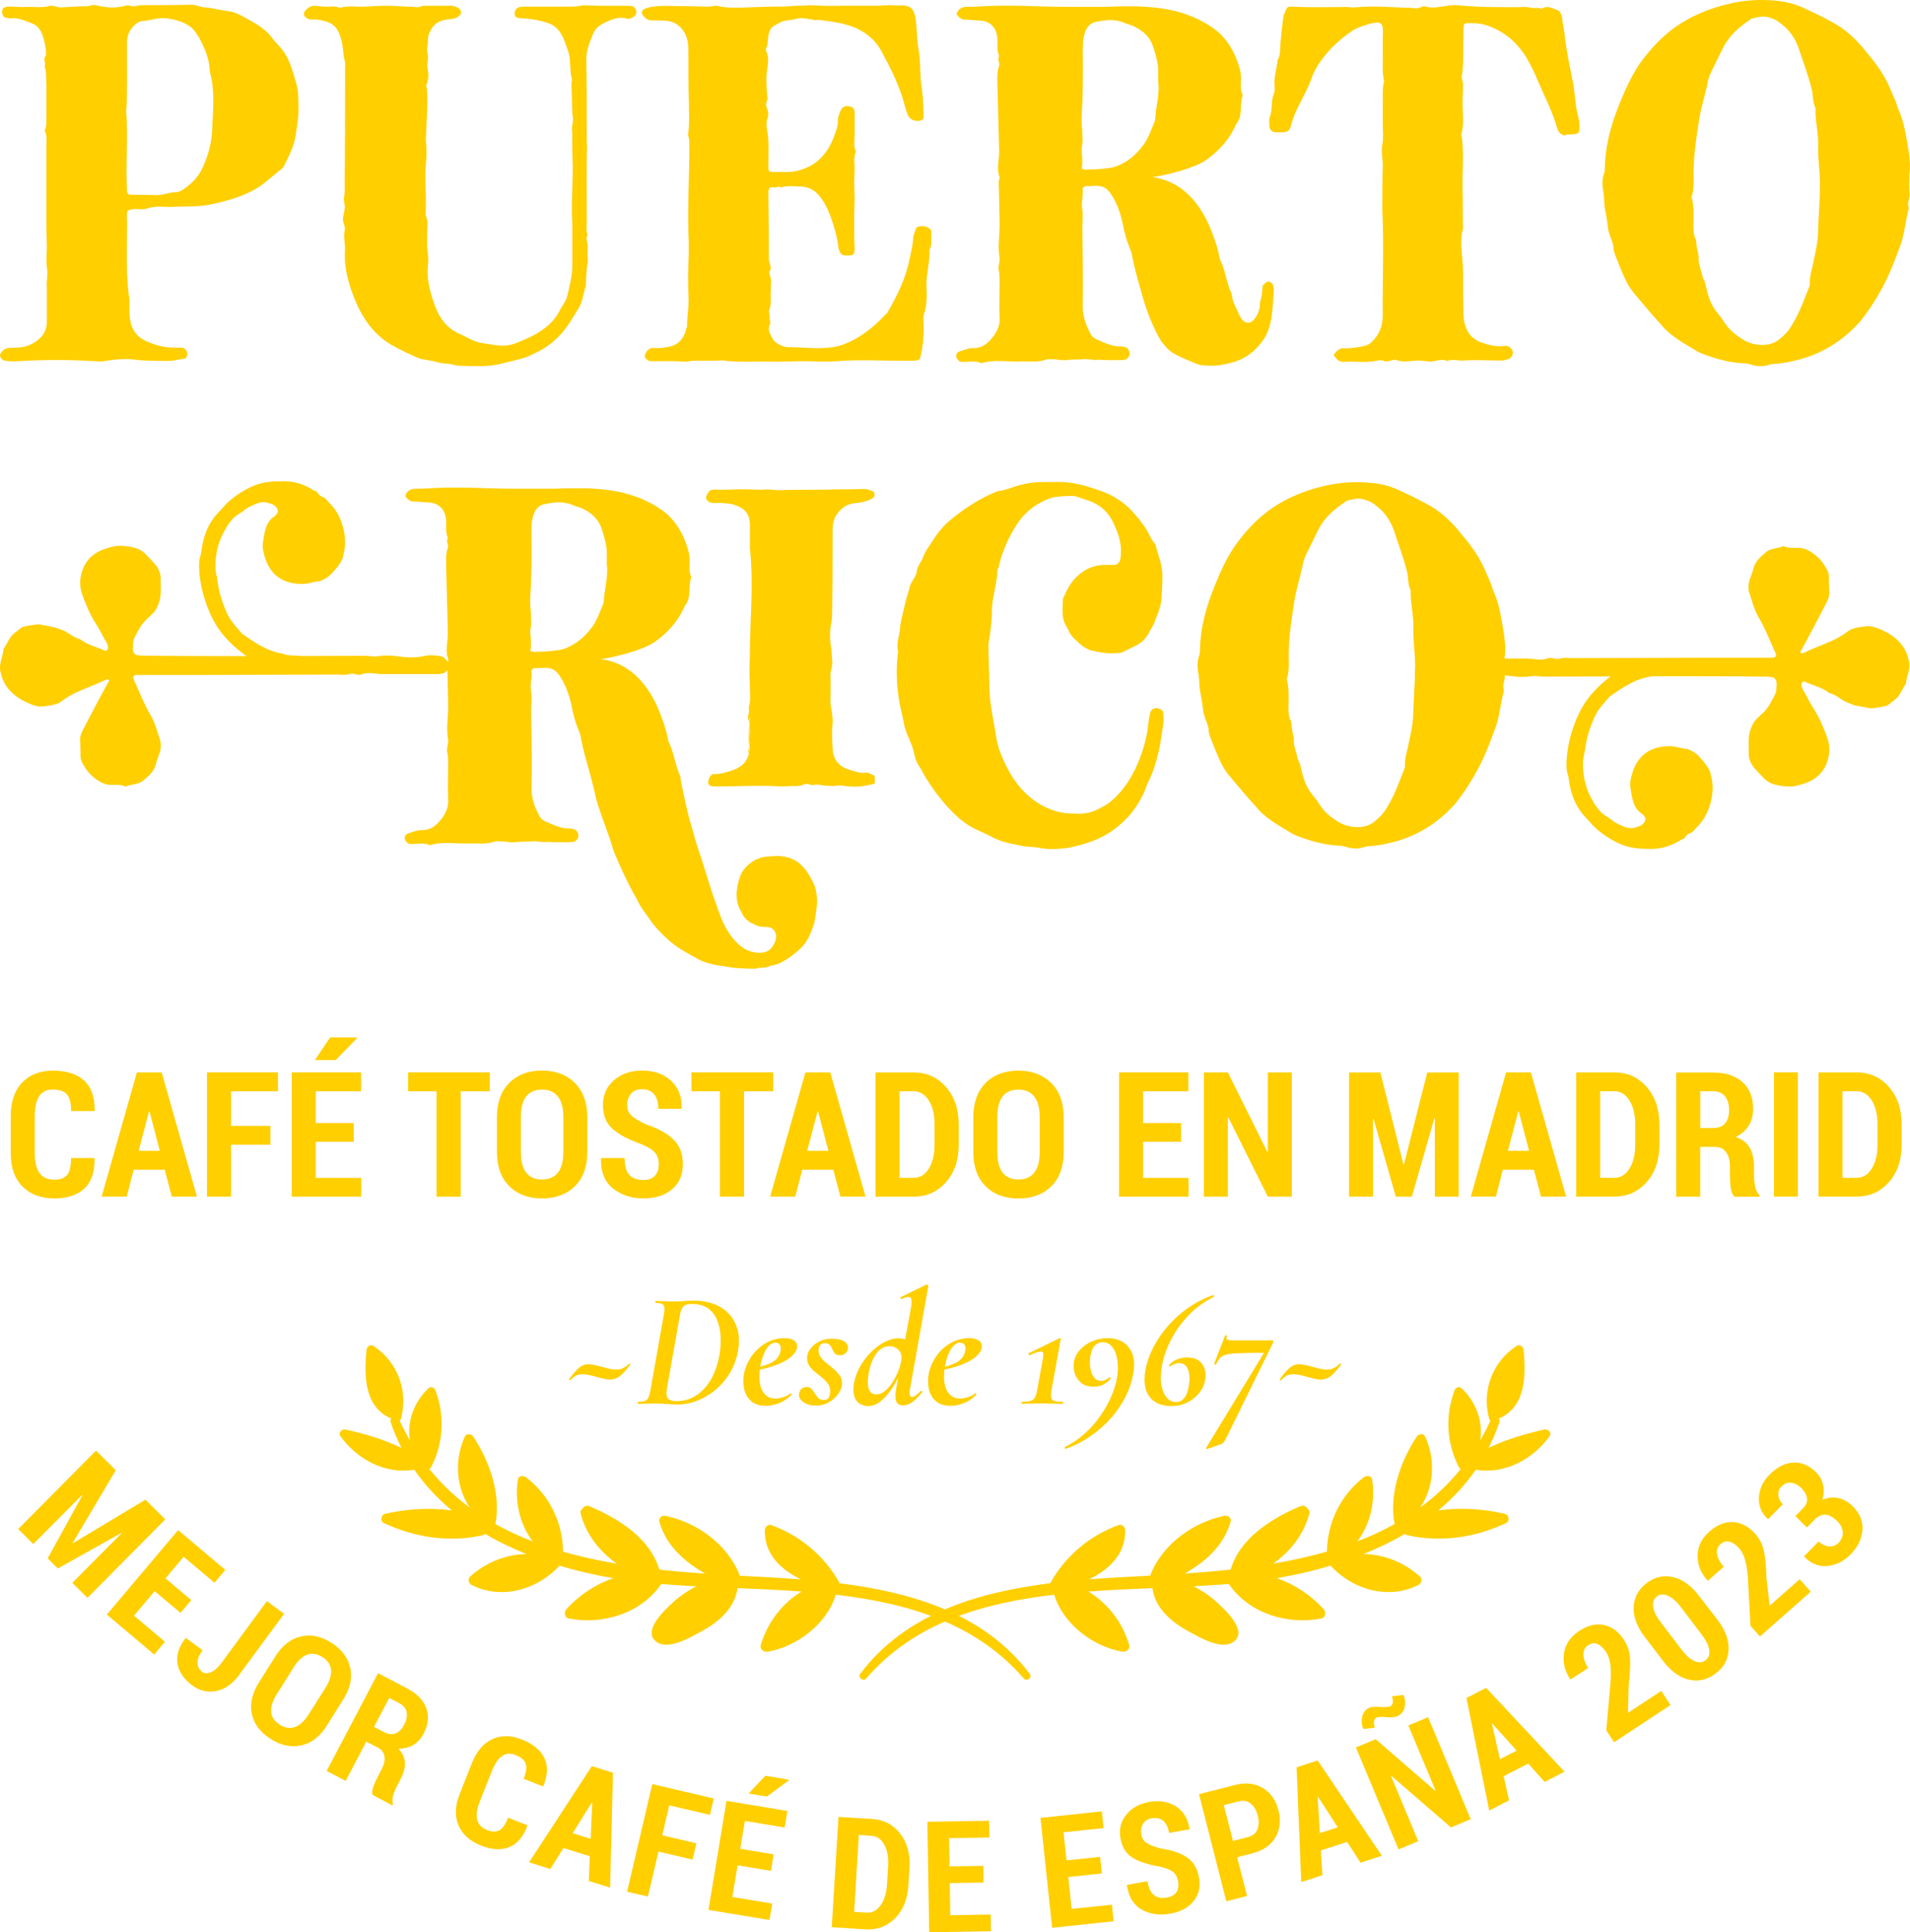 <?xml version="1.0" encoding="utf-8"?>
<!-- Generator: Adobe Illustrator 27.9.0, SVG Export Plug-In . SVG Version: 6.00 Build 0)  -->
<svg version="1.1" id="Capa_1" xmlns="http://www.w3.org/2000/svg" xmlns:xlink="http://www.w3.org/1999/xlink" x="0px" y="0px"
	 viewBox="0 0 272.05 275.13" style="enable-background:new 0 0 272.05 275.13;" xml:space="preserve">
<style type="text/css">
	.st0{clip-path:url(#SVGID_00000088816213155593057360000018315803528318725254_);fill:#FFCF00;}
	.st1{fill:#FFCF00;}
	.st2{clip-path:url(#SVGID_00000111164405985949114860000008716602637796178613_);fill:#FFCF00;}
	.st3{clip-path:url(#SVGID_00000048496662209313339760000001486673315287646635_);fill:#FFCF00;}
	.st4{clip-path:url(#SVGID_00000041975066756338876530000015180986727134248582_);fill:#FFCF00;}
	.st5{clip-path:url(#SVGID_00000033364120739592212020000000787854482568201904_);fill:#FFCF00;}
	.st6{clip-path:url(#SVGID_00000094580874302558260890000007243126927371585722_);fill:#FFCF00;}
	.st7{clip-path:url(#SVGID_00000000937930138884260110000011634561317699866024_);fill:#FFCF00;}
	.st8{clip-path:url(#SVGID_00000058548353539531855860000006029457630969620354_);fill:#FFCF00;}
	.st9{clip-path:url(#SVGID_00000119812639703184266330000012892250182084469948_);fill:#FFCF00;}
	.st10{clip-path:url(#SVGID_00000143594618102732035810000000664796954855086731_);fill:#FFCF00;}
</style>
<g>
	<defs>
		<rect id="SVGID_1_" x="0" width="272.05" height="275.13"/>
	</defs>
	<clipPath id="SVGID_00000183218233786924128080000012057494560613955766_">
		<use xlink:href="#SVGID_1_"  style="overflow:visible;"/>
	</clipPath>
	<path style="clip-path:url(#SVGID_00000183218233786924128080000012057494560613955766_);fill:#FFCF00;" d="M7.53,152.45
		c-1.84,0-3.3,0.57-4.38,1.7c-1.08,1.13-1.62,2.73-1.62,4.78v5.25c0,2.07,0.56,3.66,1.68,4.78c1.12,1.12,2.63,1.68,4.53,1.68
		c1.85,0,3.28-0.47,4.28-1.41c1-0.94,1.48-2.36,1.45-4.26l-0.03-0.07h-3.32c0,1.15-0.18,1.95-0.56,2.4
		c-0.37,0.45-0.98,0.68-1.83,0.68c-0.93,0-1.63-0.31-2.09-0.93c-0.46-0.62-0.69-1.57-0.69-2.86v-5.27c0-1.28,0.22-2.23,0.64-2.85
		c0.43-0.62,1.07-0.93,1.93-0.93c0.94,0,1.61,0.23,2.01,0.68c0.4,0.45,0.6,1.25,0.6,2.38h3.33l0.02-0.07
		c0.03-1.9-0.47-3.32-1.5-4.26C10.95,152.92,9.47,152.45,7.53,152.45"/>
</g>
<path class="st1" d="M19.75,163.86l1.47-5.61h0.07l1.47,5.61H19.75z M19.5,152.7l-5.02,17.68h3.57l0.99-3.82h4.42l1.01,3.82h3.58
	l-5.02-17.68H19.5z"/>
<polygon class="st1" points="29.48,170.39 32.91,170.39 32.91,162.99 38.52,162.99 38.52,160.32 32.91,160.32 32.91,155.39 
	39.59,155.39 39.59,152.7 29.48,152.7 "/>
<polygon class="st1" points="44.98,162.58 50.38,162.58 50.38,159.91 44.98,159.91 44.98,155.39 51.43,155.39 51.43,152.7 
	41.55,152.7 41.55,170.39 51.45,170.39 51.45,167.72 44.98,167.72 "/>
<polygon class="st1" points="50.83,147.72 47.02,147.72 44.85,150.95 47.81,150.95 50.87,147.8 "/>
<polygon class="st1" points="58.13,155.39 62.18,155.39 62.18,170.39 65.62,170.39 65.62,155.39 69.77,155.39 69.77,152.7 
	58.13,152.7 "/>
<g>
	<defs>
		<rect id="SVGID_00000136397400889949078760000013749789060413914541_" x="0" width="272.05" height="275.13"/>
	</defs>
	<clipPath id="SVGID_00000061466661856883082060000005022272847263416977_">
		<use xlink:href="#SVGID_00000136397400889949078760000013749789060413914541_"  style="overflow:visible;"/>
	</clipPath>
	<path style="clip-path:url(#SVGID_00000061466661856883082060000005022272847263416977_);fill:#FFCF00;" d="M80.24,164.02
		c0,1.31-0.26,2.29-0.77,2.95c-0.51,0.65-1.27,0.98-2.27,0.98c-1,0-1.75-0.33-2.25-0.98c-0.51-0.66-0.76-1.64-0.76-2.95v-4.97
		c0-1.29,0.25-2.27,0.75-2.92c0.5-0.65,1.25-0.98,2.25-0.98c0.99,0,1.74,0.33,2.27,0.99c0.52,0.65,0.78,1.63,0.78,2.91V164.02z
		 M83.65,164.02v-4.93c0-2.07-0.59-3.7-1.77-4.88c-1.18-1.18-2.74-1.77-4.69-1.77c-1.95,0-3.51,0.59-4.67,1.77
		c-1.16,1.18-1.74,2.8-1.74,4.88v4.93c0,2.08,0.58,3.71,1.75,4.87c1.17,1.17,2.73,1.75,4.68,1.75c1.95,0,3.51-0.58,4.69-1.75
		C83.07,167.73,83.65,166.11,83.65,164.02"/>
	<path style="clip-path:url(#SVGID_00000061466661856883082060000005022272847263416977_);fill:#FFCF00;" d="M91.63,168.02
		c-0.87,0-1.54-0.24-1.99-0.73c-0.45-0.49-0.67-1.29-0.67-2.39h-3.34l-0.03,0.07c-0.04,1.91,0.54,3.33,1.73,4.27
		c1.19,0.93,2.62,1.4,4.3,1.4c1.7,0,3.07-0.43,4.09-1.3c1.03-0.87,1.54-2.06,1.54-3.57c0-1.47-0.44-2.63-1.32-3.5
		c-0.88-0.87-2.17-1.58-3.88-2.15c-1-0.46-1.71-0.89-2.12-1.28c-0.41-0.39-0.62-0.88-0.62-1.48c0-0.65,0.18-1.19,0.55-1.62
		c0.36-0.43,0.87-0.65,1.53-0.65c0.76,0,1.34,0.24,1.75,0.71c0.41,0.47,0.61,1.17,0.61,2.08h3.33l0.02-0.07
		c0.03-1.64-0.47-2.94-1.52-3.91c-1.04-0.97-2.42-1.46-4.14-1.46c-1.62,0-2.95,0.46-4,1.37c-1.04,0.91-1.57,2.09-1.57,3.54
		c0,1.46,0.46,2.59,1.38,3.4c0.91,0.81,2.28,1.53,4.09,2.17c0.93,0.39,1.58,0.79,1.94,1.2c0.36,0.41,0.54,0.97,0.54,1.67
		c0,0.67-0.18,1.21-0.55,1.62C92.92,167.82,92.37,168.02,91.63,168.02"/>
</g>
<polygon class="st1" points="105.98,170.39 105.98,155.39 110.13,155.39 110.13,152.7 98.49,152.7 98.49,155.39 102.54,155.39 
	102.54,170.39 "/>
<path class="st1" d="M116.45,158.25h0.07l1.47,5.61h-3.01L116.45,158.25z M114.27,166.56h4.42l1.01,3.82h3.58l-5.02-17.68h-3.54
	l-5.02,17.68h3.57L114.27,166.56z"/>
<g>
	<defs>
		<rect id="SVGID_00000091729317767693201340000008659895784590196913_" x="0" width="272.05" height="275.13"/>
	</defs>
	<clipPath id="SVGID_00000059995548692300326340000011182036918790824070_">
		<use xlink:href="#SVGID_00000091729317767693201340000008659895784590196913_"  style="overflow:visible;"/>
	</clipPath>
	<path style="clip-path:url(#SVGID_00000059995548692300326340000011182036918790824070_);fill:#FFCF00;" d="M128.13,155.39h2.03
		c0.88,0,1.59,0.44,2.14,1.31c0.54,0.87,0.81,1.99,0.81,3.36v2.95c0,1.39-0.27,2.52-0.81,3.39c-0.54,0.87-1.26,1.31-2.14,1.31h-2.03
		V155.39z M134.74,168.33c1.21-1.37,1.81-3.14,1.81-5.31v-2.93c0-2.16-0.6-3.93-1.81-5.31c-1.21-1.38-2.73-2.07-4.58-2.07h-5.45
		v17.68h5.45C132,170.39,133.53,169.7,134.74,168.33"/>
	<path style="clip-path:url(#SVGID_00000059995548692300326340000011182036918790824070_);fill:#FFCF00;" d="M148.09,164.02
		c0,1.31-0.26,2.3-0.77,2.95c-0.51,0.65-1.27,0.98-2.26,0.98c-1,0-1.75-0.33-2.25-0.98c-0.51-0.66-0.76-1.64-0.76-2.95v-4.97
		c0-1.29,0.25-2.27,0.75-2.92c0.5-0.65,1.25-0.98,2.25-0.98c0.99,0,1.74,0.33,2.26,0.99c0.52,0.65,0.78,1.63,0.78,2.91V164.02z
		 M145.04,152.45c-1.95,0-3.51,0.59-4.67,1.77c-1.16,1.18-1.74,2.8-1.74,4.88v4.93c0,2.08,0.58,3.71,1.75,4.87
		c1.16,1.17,2.72,1.75,4.68,1.75c1.95,0,3.51-0.58,4.69-1.75c1.18-1.17,1.76-2.79,1.76-4.87v-4.93c0-2.07-0.59-3.7-1.77-4.88
		C148.55,153.04,146.99,152.45,145.04,152.45"/>
</g>
<polygon class="st1" points="169.29,167.72 162.82,167.72 162.82,162.58 168.22,162.58 168.22,159.91 162.82,159.91 162.82,155.39 
	169.27,155.39 169.27,152.7 159.39,152.7 159.39,170.39 169.29,170.39 "/>
<polygon class="st1" points="174.89,159.12 174.96,159.11 180.58,170.39 184,170.39 184,152.7 180.58,152.7 180.58,163.99 
	180.5,164 174.89,152.7 171.47,152.7 171.47,170.39 174.89,170.39 "/>
<polygon class="st1" points="199.97,165.82 199.9,165.82 196.61,152.71 192.15,152.71 192.15,170.39 195.56,170.39 195.56,159.34 
	195.64,159.32 198.81,170.39 201.1,170.39 204.3,159.24 204.37,159.25 204.37,170.39 207.77,170.39 207.77,152.71 203.29,152.71 "/>
<path class="st1" d="M214.78,163.86l1.47-5.61h0.07l1.47,5.61H214.78z M214.52,152.7l-5.02,17.68h3.57l0.99-3.82h4.42l1.01,3.82
	h3.58l-5.02-17.68H214.52z"/>
<g>
	<defs>
		<rect id="SVGID_00000052801477906462859300000015383080238119520434_" x="0" width="272.05" height="275.13"/>
	</defs>
	<clipPath id="SVGID_00000076578806138155894560000016382453999188716680_">
		<use xlink:href="#SVGID_00000052801477906462859300000015383080238119520434_"  style="overflow:visible;"/>
	</clipPath>
	<path style="clip-path:url(#SVGID_00000076578806138155894560000016382453999188716680_);fill:#FFCF00;" d="M232.91,163.01
		c0,1.39-0.27,2.51-0.82,3.39c-0.54,0.87-1.26,1.31-2.14,1.31h-2.03v-12.33h2.03c0.88,0,1.59,0.44,2.14,1.31
		c0.54,0.87,0.82,1.99,0.82,3.36V163.01z M229.96,152.7h-5.45v17.68h5.45c1.85,0,3.37-0.69,4.58-2.06c1.21-1.37,1.81-3.14,1.81-5.31
		v-2.93c0-2.16-0.6-3.93-1.81-5.31C233.33,153.39,231.81,152.7,229.96,152.7"/>
	<path style="clip-path:url(#SVGID_00000076578806138155894560000016382453999188716680_);fill:#FFCF00;" d="M245.71,159.96
		c-0.39,0.44-0.95,0.66-1.68,0.66h-1.85v-5.23h1.87c0.73,0,1.28,0.24,1.66,0.73c0.38,0.49,0.57,1.14,0.57,1.97
		C246.28,158.89,246.09,159.52,245.71,159.96 M249.83,167.39v-1.29c0-1.07-0.2-1.96-0.61-2.67c-0.4-0.71-1.07-1.22-1.99-1.53
		c0.8-0.4,1.41-0.93,1.84-1.6c0.42-0.67,0.64-1.46,0.64-2.38c0-1.64-0.5-2.91-1.51-3.83c-1.01-0.91-2.39-1.37-4.15-1.37h-5.3v17.67
		h3.42v-7.09h2.07c0.7,0,1.23,0.25,1.6,0.74c0.37,0.49,0.56,1.19,0.56,2.09v1.24c0,0.58,0.04,1.17,0.11,1.76
		c0.08,0.59,0.26,1.01,0.54,1.27h3.55v-0.25c-0.29-0.25-0.49-0.65-0.61-1.19C249.89,168.4,249.83,167.88,249.83,167.39"/>
</g>
<rect x="252.67" y="152.7" class="st1" width="3.41" height="17.68"/>
<g>
	<defs>
		<rect id="SVGID_00000131352632649982565470000008663691440328433313_" x="0" width="272.05" height="275.13"/>
	</defs>
	<clipPath id="SVGID_00000024705809285764447770000012644304145627367593_">
		<use xlink:href="#SVGID_00000131352632649982565470000008663691440328433313_"  style="overflow:visible;"/>
	</clipPath>
	<path style="clip-path:url(#SVGID_00000024705809285764447770000012644304145627367593_);fill:#FFCF00;" d="M267.42,163.01
		c0,1.39-0.27,2.51-0.82,3.39c-0.54,0.87-1.25,1.31-2.14,1.31h-2.03v-12.33h2.03c0.88,0,1.59,0.44,2.14,1.31
		c0.54,0.87,0.82,1.99,0.82,3.36V163.01z M264.47,152.7h-5.45v17.68h5.45c1.84,0,3.37-0.69,4.58-2.06c1.21-1.37,1.81-3.14,1.81-5.31
		v-2.93c0-2.16-0.6-3.93-1.81-5.31C267.84,153.39,266.31,152.7,264.47,152.7"/>
	<path style="clip-path:url(#SVGID_00000024705809285764447770000012644304145627367593_);fill:#FFCF00;" d="M18.09,6.05
		c0-1.2,0.5-2.08,1.45-2.78c0.19-0.12,0.38-0.25,0.57-0.25c1.26-0.06,2.52-0.63,3.85-0.38c1.07,0.18,2.15,0.44,3.09,1.13
		c0.57,0.38,0.95,1.01,1.33,1.64c0.82,1.52,1.45,3.03,1.51,4.79c0.76,2.77,0.44,5.61,0.32,8.39c-0.07,1.76-0.57,3.59-1.33,5.23
		c-0.57,1.33-1.57,2.33-2.77,3.15c-0.32,0.19-0.63,0.38-0.88,0.38c-1.07,0-2.08,0.5-3.16,0.44c-1.13-0.07-2.33,0-3.53-0.07
		c-0.25,0-0.44-0.19-0.44-0.44c-0.25-3.78,0.19-7.57-0.13-11.35C18.15,13.99,18.09,9.52,18.09,6.05 M0.62,51.33
		c0.5,0.12,1.07,0.12,1.58,0.12c3.85-0.25,7.75-0.25,11.6,0c0.38,0,0.82,0.07,1.2-0.06c1.32-0.19,2.71-0.38,4.1-0.19
		c1.51,0.19,3.09,0.19,4.67,0.19c0.88,0.06,1.64-0.25,2.52-0.31c0.25-0.07,0.44-0.5,0.38-0.82c-0.06-0.38-0.44-0.76-0.76-0.76h-1.2
		c-1.39,0-2.65-0.38-3.91-0.94c-1.57-0.69-2.2-1.96-2.33-3.59c-0.12-0.95,0.07-1.96-0.12-2.9c-0.13-1.01-0.19-2.02-0.25-3.03
		c-0.07-2.27,0-4.6,0-6.87c0.06-0.69-0.13-1.45,0.06-2.14c0.76-0.44,1.51-0.19,2.33-0.25c0.12-0.06,0.25,0,0.38-0.06
		c1.14-0.44,2.33-0.25,3.47-0.25c2.02-0.13,4.04,0.06,6.06-0.44c2.52-0.57,4.92-1.26,7-2.77l2.78-2.27
		c0.12-0.12,0.25-0.25,0.31-0.44c0.69-1.39,1.39-2.71,1.64-4.35c0.12-1.07,0.38-2.21,0.38-3.28c0-1.45,0.06-2.9-0.38-4.29
		c-0.5-1.64-0.88-3.28-2.02-4.66c-0.44-0.57-1.07-1.14-1.51-1.77c-1.14-1.45-2.78-2.14-4.29-3.02c-0.63-0.32-1.33-0.57-2.02-0.63
		c-1.07-0.13-2.08-0.44-3.09-0.5c-0.69,0-1.2-0.38-1.89-0.38c-2.33,0.06-4.73,0.06-7.06,0.06c-0.44,0-0.82,0.13-1.2,0.19
		c-0.32,0-0.69-0.25-1.14-0.12c-1.33,0.38-2.65,0.32-4.04,0c-0.25-0.07-0.57-0.13-0.76-0.07c-0.69,0.26-1.39,0.13-2.08,0.19
		c-0.76,0.07-1.58,0.07-2.33,0.13C8.12,1.07,7.62,0.75,7.18,0.82C5.85,1.2,4.53,0.88,3.27,1.01c-0.44,0-0.88-0.06-1.32-0.06
		c-0.5,0-0.88-0.07-1.33,0.12C0.37,1.2,0.3,1.45,0.3,1.76s0.19,0.63,0.5,0.76C1.12,2.58,1.5,2.65,1.82,2.58
		c1.01,0,1.89,0.44,2.77,0.76c0.5,0.19,0.82,0.5,1.07,0.88c0.51,0.63,1.01,2.84,0.88,3.72c-0.5,0.44,0.06,1.01-0.19,1.51
		c0.32,0.88,0.19,1.77,0.25,2.71v4.29c-0.06,0.76,0.13,1.45-0.25,2.14c0.38,0.69,0.25,1.39,0.25,2.14v11.6
		c0,0.95,0.07,1.96,0.07,2.96c0,0.88-0.13,1.83,0,2.71c0.19,1.01-0.07,1.95,0,2.9v4.92c0,1.32-0.63,2.21-1.7,2.9
		c-0.69,0.44-1.51,0.76-2.4,0.76c-0.38,0-0.75,0.06-1.13,0.06c-0.57,0-0.88,0.19-1.2,0.57c-0.19,0.25-0.32,0.44-0.19,0.69
		C0.18,51.07,0.43,51.33,0.62,51.33"/>
	<path style="clip-path:url(#SVGID_00000024705809285764447770000012644304145627367593_);fill:#FFCF00;" d="M86.3,3.15
		c0.95-0.44,1.89-0.82,2.96-0.5c0.44,0.12,0.76-0.13,1.07-0.32c0.25-0.19,0.31-0.44,0.31-0.69c-0.06-0.38-0.25-0.63-0.57-0.76
		c-0.25-0.06-0.57-0.06-0.82-0.06h-3.72c-0.82,0-1.71-0.06-2.52-0.06c-0.82,0.19-1.58,0.19-2.33,0.19h-5.74
		c-0.31,0-0.63,0-0.94,0.06c-0.44,0.06-0.76,0.57-0.69,1.07c0.06,0.32,0.31,0.5,0.76,0.5c1.33,0.07,2.65,0.25,3.97,0.69
		c0.89,0.32,1.45,0.82,1.89,1.58C80.31,5.48,80.56,6.3,80.82,7c0.57,1.39,0.25,2.84,0.63,4.23c0.07,0.25-0.06,0.38-0.06,0.57
		l0.13,4.42c0.12,0.5,0.12,1.07,0,1.57c-0.13,0.51,0,1.01,0,1.52c-0.07,0,0.06,4.6,0.06,4.54c0,2.71-0.25,5.42-0.06,8.07v5.74
		c0,1.58-0.38,3.09-0.76,4.6c-0.19,0.76-0.76,1.33-1.07,2.02c-0.63,1.2-1.51,2.08-2.65,2.84c-1.01,0.69-2.08,1.14-3.16,1.58
		c-1.07,0.5-2.14,0.63-3.34,0.44c-0.88-0.19-1.7-0.19-2.52-0.44c-0.88-0.25-1.64-0.76-2.52-1.14c-1.89-0.82-2.9-2.27-3.59-4.1
		c-0.63-1.83-1.2-3.72-0.95-5.74c0.06-0.63,0.06-1.26-0.06-1.95c-0.13-0.88-0.06-1.83-0.06-2.78c0-0.69,0.19-1.38-0.12-2.08
		c-0.19-0.32-0.06-0.76-0.06-1.14c0-1.14,0-2.27-0.06-3.34c0-1.07-0.06-2.14,0.06-3.15c0.12-1.07,0.12-2.15,0-3.22
		c-0.06-0.44,0.44-6.81,0.06-7.76c-0.06-0.12,0-0.32,0.06-0.38c0.32-0.69,0.25-1.45,0.13-2.14c-0.19-0.76,0.19-1.39,0-2.08
		C60.7,7,61.01,6.3,60.95,5.61c0-0.44,0.13-0.76,0.31-1.14c0.5-1.07,1.33-1.57,2.46-1.7c0.5-0.06,1.07-0.06,1.51-0.38
		c0.25-0.19,0.44-0.32,0.44-0.63c0-0.25-0.13-0.44-0.38-0.63c-0.38-0.18-0.82-0.38-1.32-0.31h-2.52c-0.5,0.06-1.07-0.13-1.57,0.13
		c-0.44,0.18-0.88,0-1.33,0c-1.13,0-2.2-0.13-3.34-0.13c-1.14,0-2.21,0.06-3.34,0.13c-1.07,0.06-2.14-0.19-3.28,0.12
		c-0.13,0.06-0.25,0.06-0.38,0c-0.57-0.31-1.13-0.06-1.7-0.12c-0.57,0-1.14-0.07-1.7-0.13c-0.69,0-1.14,0.44-1.45,0.88
		c-0.13,0.12-0.06,0.44,0,0.57c0.12,0.19,0.38,0.38,0.63,0.44c0.31,0.12,0.76,0.06,1.13,0.06c1.96,0.32,2.9,0.69,3.47,2.84
		c0.31,1.01,0.25,2.02,0.5,3.03c0.13,0.31,0.06,0.63,0.06,0.95v2.21c0,5.11,0,9.21-0.06,14.31c0,0.57,0.06,1.2-0.06,1.77
		c-0.19,0.69,0.19,1.26,0.06,1.89c-0.06,0.5-0.25,1.01-0.25,1.51c0.06,0.57,0.38,1.01,0.25,1.58c-0.19,0.89,0.06,1.76,0.06,2.65
		c-0.19,2.33,0.38,4.54,1.2,6.68c1.14,2.9,2.72,5.36,5.42,6.93c1.2,0.69,2.46,1.26,3.72,1.83c0.63,0.25,1.39,0.31,2.08,0.44
		c0.63,0.13,1.26,0.38,1.89,0.38c0.76,0,1.39,0.31,2.08,0.31c1.89,0.06,3.78,0.19,5.68-0.25c3.59-0.88,3.53-0.82,5.17-1.64
		c2.27-1.07,3.91-2.77,5.17-4.92l0.82-1.32c0.63-1.01,0.69-2.08,1.07-3.34c0-0.76,0.06-1.52,0.12-2.27c0.06-0.57,0.25-1.2,0.13-1.7
		c-0.06-0.63,0.06-1.2,0-1.77c-0.06-0.51-0.31-0.95,0-1.45c-0.25-0.57-0.13-1.2-0.13-1.76c0-3.53-0.06-8.89,0.06-10.6
		c0-0.31-0.06-0.69-0.06-1.01v-1.95c0-3.34,0-6.24-0.06-9.59c0-1.38,0.5-2.58,1.01-3.78C84.85,3.97,85.48,3.53,86.3,3.15"/>
	<path style="clip-path:url(#SVGID_00000024705809285764447770000012644304145627367593_);fill:#FFCF00;" d="M130.37,51.33
		c0.57,0,0.63-0.13,0.76-0.63c0.31-1.32,0.44-2.71,0.44-4.1c0-0.57-0.13-1.2,0-1.77c0.5-1.38,0.44-2.84,0.38-4.29
		c0-1.64,0.5-3.21,0.44-4.85c0-0.13,0.06-0.25,0.13-0.38c0.25-0.76,0.06-1.51,0.12-2.33c0-0.25-0.19-0.44-0.44-0.57
		c-0.69-0.38-1.64-0.25-1.76,0.19c-0.13,0.44-0.38,0.95-0.38,1.45c-0.06,0.94-0.31,1.89-0.51,2.84c-0.56,2.77-1.7,5.1-3.09,7.5
		c-0.06,0.19-0.25,0.31-0.38,0.44c-1.71,1.83-3.6,3.34-5.99,4.23c-0.5,0.19-1.01,0.32-1.51,0.38c-2.33,0.31-3.85,0-5.87,0
		c-0.31,0-0.63,0-0.94-0.06c-0.7-0.26-1.39-0.51-1.76-1.2c-0.31-0.63-0.76-1.26-0.31-2.08c0.12-0.25-0.13-0.5-0.07-0.7
		c0.07-0.5-0.19-0.95-0.06-1.32c0.31-0.7,0.19-1.45,0.19-2.14c0.06-0.57,0-1.2,0.06-1.76c0.06-0.57-0.25-1.01-0.25-1.52
		c0.5-0.57-0.06-1.13-0.06-1.7v-2.77c0-2.21-0.07-4.54-0.07-6.81c0-0.57,0.26-0.82,0.82-0.69c0.38,0.06,0.63-0.25,1.01,0
		c0.88-0.31,1.89-0.13,2.9-0.13c1.01,0.07,1.96,0.57,2.52,1.33c0.63,0.69,1.07,1.64,1.45,2.52c0.57,1.51,1.07,3.09,1.26,4.73
		c0,0.32,0.19,0.63,0.32,0.88c0.06,0.13,0.25,0.32,0.44,0.32c0.38,0.06,0.76,0.06,1.13,0c0.19,0,0.32-0.25,0.38-0.38
		c0.06-0.25,0.06-0.57,0.06-0.82c-0.06-0.76-0.06-1.57-0.06-2.33v-2.21c0-0.76,0.06-1.57,0.06-2.33c0-0.76-0.06-1.45-0.06-2.15
		c0-0.82,0.06-1.57,0.06-2.4c-0.06-0.69-0.12-1.45,0.19-2.14c-0.38-0.76-0.19-1.51-0.19-2.33v-2.9c0-0.25,0-0.57-0.12-0.82
		c-0.07-0.13-0.25-0.32-0.38-0.32c-0.82-0.26-1.26-0.07-1.57,0.69c-0.13,0.38-0.32,0.76-0.32,1.14c0.06,0.82-0.25,1.58-0.5,2.27
		c-0.88,2.4-2.33,4.16-4.92,4.92c-1.2,0.38-2.71,0.25-4.04,0.25c-0.31,0-0.44-0.25-0.44-0.51v-0.69c0-1.33,0.07-2.65-0.06-3.97
		c-0.12-0.88-0.38-1.77,0-2.65c0.13-0.38,0-0.82-0.12-1.2c-0.19-0.38-0.19-0.76,0-1.14c0.12-0.25,0.06-0.5,0-0.76
		c-0.06-1.2-0.19-2.39,0-3.6c0.12-0.88,0.31-1.83-0.13-2.65c-0.06-0.12-0.06-0.32,0-0.44c0.31-0.63,0.19-1.38,0.38-2.08
		c0.06-0.38,0.31-0.82,0.57-1.01c0.69-0.38,1.33-0.88,2.14-0.88c0.44-0.07,0.89-0.13,1.33-0.25c0.69-0.19,1.45,0.06,2.14,0.12
		c0.32,0.19,0.63,0.06,0.95,0.06c1.51,0.19,3.03,0.38,4.54,0.88c1.96,0.69,3.47,1.89,4.41,3.66c1.33,2.46,2.59,4.98,3.28,7.69
		c0.13,0.44,0.25,0.88,0.44,1.33c0.31,0.63,0.88,0.88,1.64,0.82c0.25-0.06,0.5-0.12,0.57-0.44c0-0.31,0.07-0.69,0-1.01
		c0-1.26-0.12-2.59-0.32-3.85c-0.19-1.64-0.06-3.28-0.38-4.92c-0.26-1.51-0.19-2.9-0.44-4.48c-0.13-0.82-0.44-1.45-1.13-1.64
		c-0.7-0.19-1.33-0.06-2.27-0.12c-0.57-0.07-1.13,0.06-1.76,0.06h-5.11c-1.64,0.06-3.28,0-4.92-0.06c-0.82,0.12-1.64,0-2.46,0.12
		c-0.82,0.07-1.7,0.07-2.52,0.07c-4.04,0.06-6.25,0.38-8.14-0.13c-0.38,0-0.76,0.13-1.13,0.13c-1.2,0-2.4-0.07-3.91-0.07
		c-1.32,0-2.59-0.12-3.97,0.07c-0.57,0.06-1.01,0.19-1.45,0.44c-0.19,0.19-0.25,0.5-0.06,0.76c0.31,0.44,0.69,0.76,1.26,0.76
		c0.76,0,1.45,0,2.21,0.06c1.32,0.19,2.21,0.95,2.71,2.2c0.32,0.82,0.32,1.64,0.32,2.52c0,2.33,0,4.6,0.07,6.93
		c0,1.52,0.12,3.09-0.13,4.61c0.25,0.63,0.19,1.32,0.19,1.95c0,3.97-0.25,7.94-0.13,11.92c0.07,1.45,0.07,2.96,0,4.48
		c-0.06,1.45-0.06,2.9,0,4.35c0.13,1.51-0.19,2.96-0.19,4.48c0.06,0.13-0.13,0.31-0.13,0.5c-0.38,1.39-1.14,2.27-2.65,2.52
		c-0.69,0.12-1.39,0.19-2.08,0.12c-0.63,0-0.95,0.5-1.14,1.01c-0.06,0.12,0,0.38,0.13,0.5c0.19,0.19,0.44,0.38,0.63,0.38
		c1.7,0,3.4-0.06,5.11,0.07c0.32,0,0.63-0.13,0.95-0.13c1.45,0,2.9,0,4.35-0.06c1.58,0.32,4.98,0.12,7.5,0.19l3.91-0.07
		c1.58,0,2.97,0.13,4.73,0c3.22-0.25,6.43-0.06,9.65-0.06C129.29,51.39,129.8,51.39,130.37,51.33"/>
	<path style="clip-path:url(#SVGID_00000024705809285764447770000012644304145627367593_);fill:#FFCF00;" d="M159.11,23.64
		c-0.44,0.19-0.82,0.25-1.33,0.31c-0.95,0.13-1.83,0.19-2.9,0.19c-0.12,0.07-0.5,0-0.63-0.06c-0.31-0.06-0.12-0.19-0.12-0.44
		c0.06-0.63,0-1.51-0.06-2.14c-0.07-0.57,0.19-1.07,0.12-1.64c-0.06-0.5,0-1.01-0.06-1.51c-0.19-1.58,0.06-3.15,0.06-4.73
		c0.06-1.58,0.06-2.9,0.06-4.48c0-1.07-0.06-1.58,0-2.71c0-1.33,0.44-3.03,1.71-3.28c1.39-0.32,2.84-0.5,4.22,0.12
		c0.38,0.19,0.88,0.25,1.26,0.44c1.26,0.63,2.27,1.39,2.77,2.84c0.44,1.26,0.76,2.52,0.76,3.53v1.64c0.25,1.7-0.38,3.53-0.44,5.42
		c-0.57,1.32-0.95,2.65-1.89,3.78C161.69,22.13,160.56,23.08,159.11,23.64 M171.34,52.02c1.45,0.12,2.46,0.06,4.04-0.38
		c1.83-0.44,3.28-1.51,4.41-3.03c1.51-2.02,1.45-4.73,1.64-7.19v-0.38c-0.13-0.57-0.13-0.69-0.63-0.95c-0.12,0-0.31,0-0.38,0.07
		c-0.19,0.19-0.5,0.31-0.57,0.57c-0.12,0.76-0.06,1.45-0.38,2.27c0,0.95-0.25,1.83-0.88,2.52c-0.5,0.63-1.26,0.57-1.7-0.06
		c-0.13-0.19-0.25-0.31-0.31-0.5c-0.44-1.01-1.07-1.95-1.14-3.09c-0.76-1.58-0.88-3.4-1.7-4.98c-0.19-1.2-0.57-2.4-1.01-3.53
		c-1.2-3.34-3.72-7.51-8.58-8.13c2.21-0.32,5.99-1.32,7.57-2.39c1.89-1.33,3.4-2.97,4.35-5.17c1.01-1.2,0.44-2.77,0.94-4.1
		c-0.44-0.89-0.19-1.83-0.25-2.71c-0.06-0.82-0.25-1.32-0.5-2.08c-0.76-2.08-1.95-3.85-3.85-5.04c-2.78-1.83-5.93-2.59-9.21-2.77
		c-1.89-0.13-3.85-0.07-5.74,0h-5.68c-4.41,0-7.82-0.38-13.18,0h-1.01c-0.19,0-0.38,0.06-0.57,0.12c-0.38,0.19-0.63,0.44-0.76,0.88
		c-0.06,0.19,0.69,0.82,1.01,0.82h0.19c0.69,0,1.39,0.13,2.08,0.13c1.45,0.06,2.4,0.95,2.52,2.52c0.06,0.82-0.12,1.7,0.25,2.52
		c-0.32,0.57,0.19,1.14,0,1.39c-0.32,0.88-0.25,1.7-0.25,2.52l0.25,9.46c0.07,1.32-0.44,2.65,0.07,3.91
		c0.06,0.19-0.13,0.38-0.13,0.57l0.13,5.74c0.06,1.71-0.32,3.41,0,5.17c0.06,0.57-0.26,1.2-0.13,1.7c0.13,0.57,0.13,1.14,0.13,1.77
		c0,1.7-0.07,3.4,0,5.1c0.06,0.88-0.26,1.64-0.69,2.33c-0.82,1.14-1.71,2.02-3.22,1.95c-0.63,0-1.26,0.32-1.89,0.5
		c-0.19,0.06-0.38,0.32-0.38,0.57c-0.07,0.25,0.25,0.7,0.5,0.82c0.06,0,0.12,0,0.19,0.07c0.95,0.06,1.96-0.26,2.9,0.19
		c1.76-0.57,3.66-0.19,5.42-0.25c1.32-0.06,2.65,0.19,3.91-0.31c0.19-0.06,0.38,0,0.57,0c0.76-0.06,1.45,0.19,2.14,0.12
		c0.76-0.12,1.58-0.06,2.33-0.12c0.76-0.13,1.51,0.19,2.27,0.06c0.82,0.06,1.7,0.06,2.59,0.06c0.38,0,0.76,0,1.13-0.06
		c0.38,0,0.69-0.44,0.76-0.82c0-0.38-0.25-0.88-0.57-0.94c-0.19-0.06-0.38-0.13-0.57-0.13c-1.26,0.07-2.4-0.5-3.59-1.01
		c-0.25-0.13-0.57-0.32-0.76-0.63c-0.69-1.26-1.2-2.52-1.2-4.03c0.07-3.66,0-7.38-0.06-11.03c0-0.95,0.13-1.83,0-2.78
		c-0.19-0.88,0.13-1.89,0.06-2.78c-0.06-0.31,0.13-0.5,0.44-0.57h0.76c1.32-0.12,2.08,0,2.83,1.14c1.01,1.51,1.52,3.28,1.83,5.04
		c0.19,0.76,0.38,1.51,0.69,2.27c0.13,0.44,0.38,0.82,0.44,1.26c0.32,1.76,0.82,3.53,1.33,5.29c0.63,2.4,1.57,4.92,2.83,7.06
		c0.19,0.25,0.38,0.5,0.63,0.75c0.82,1.07,2.08,1.45,3.28,2.02C169.95,51.58,170.58,51.95,171.34,52.02"/>
	<path style="clip-path:url(#SVGID_00000024705809285764447770000012644304145627367593_);fill:#FFCF00;" d="M192.71,1.07
		c-0.76-0.12-1.51-0.06-2.27-0.06c-2.4,0-4.03,0.06-6.43-0.06c-0.63-0.07-0.76,0.18-1.01,0.88c-0.06,0.13-0.19,0.32-0.19,0.5
		c-0.19,1.33-0.31,2.59-0.44,3.91c-0.07,0.76,0.06,1.57-0.38,2.27c-0.13,1.26-0.57,2.4-0.44,3.72c0,0.38,0.06,0.82-0.12,1.14
		c-0.44,1.07-0.13,2.21-0.57,3.28c-0.12,0.31-0.06,0.76-0.06,1.13c0,0.69,0.31,1.01,0.95,1.07h0.95c0.76-0.06,1.01-0.25,1.2-1.07
		c0.25-0.95,0.63-1.83,1.07-2.71c0.69-1.39,1.45-2.71,1.95-4.22c0.31-0.82,0.82-1.64,1.32-2.33c1.2-1.64,2.71-3.02,4.42-4.16
		c0.63-0.44,1.39-0.63,2.14-0.88c0.31-0.12,0.76-0.19,1.14-0.25c0.57-0.12,1.01,0.19,1.01,0.82c0.06,0.44,0,0.94,0,1.39v2.97
		c0,1.07-0.06,2.08,0.19,3.15c-0.25,0.95-0.19,1.95-0.19,2.97v2.96c0,1.01,0.13,2.08-0.06,3.09c-0.19,1.01,0.06,1.95,0.06,2.9
		c-0.06,2.14-0.06,4.35-0.06,6.5c0.25,4.98,0,9.96,0.06,14.94c0,1.57-0.51,2.77-1.64,3.85c-0.31,0.25-0.63,0.44-1.01,0.5
		c-1.01,0.19-1.96,0.38-2.9,0.31c-0.63,0-1.01,0.38-1.33,0.82c-0.13,0.12-0.13,0.19,0,0.31c0.31,0.44,0.63,0.82,1.26,0.82
		c1.64-0.13,3.28,0.19,4.86-0.19c0.31-0.06,0.5-0.06,0.76,0c0.38,0.19,0.76,0.12,1.2,0c0.19-0.06,0.5-0.19,0.76-0.06
		c1.07,0.38,2.15,0.06,3.22,0.06c0.63,0,1.32,0.19,1.89,0.12c0.76-0.12,1.39-0.38,2.14-0.06c0.69-0.32,1.51,0,2.27-0.06
		c1.83-0.13,3.72,0,5.55,0c0.25,0,0.5-0.13,0.76-0.19c0.38-0.06,0.57-0.31,0.69-0.63c0.12-0.38,0-0.69-0.25-0.94
		c-0.25-0.31-0.63-0.38-1.07-0.31c-1.01,0.13-2.02-0.13-2.96-0.44c-1.26-0.44-2.08-1.2-2.46-2.52c-0.25-0.69-0.25-1.38-0.25-2.14
		c-0.06-1.89-0.06-3.78-0.06-5.67c0-1.96-0.57-3.97,0-5.93c-0.06-1.89,0-3.78-0.06-5.67c-0.06-1.96,0.25-5.87-0.19-7.76
		c0.44-1.45,0.19-2.9,0.19-4.35c0-1.58,0.06-1.2,0.06-2.78c0-0.38-0.19-0.69-0.19-1.07c0.32-1.45,0.19-4.16,0.25-6.24
		c0-1.64,0-1.39,1.52-1.39c1.2,0,2.33,0.44,3.34,0.95c1.7,0.88,3.03,2.21,4.1,3.91c0.63,1.07,1.2,2.27,1.7,3.47
		c0.95,2.21,2.08,4.35,2.71,6.69c0.12,0.38,0.38,0.69,0.76,0.88c0.25,0.19,0.5-0.06,0.76-0.06c0.31,0,0.63,0,0.95-0.06
		c0.44,0,0.69-0.25,0.69-0.76c0.06-1.01-0.25-1.96-0.44-2.9c-0.19-1.13-0.25-2.33-0.44-3.46c-0.44-2.27-0.95-4.48-1.2-6.75
		c-0.06-0.88-0.31-1.76-0.38-2.65c-0.07-0.44-0.26-1.01-0.69-1.14c-0.63-0.19-1.33-0.69-2.08-0.25c-0.25,0.13-0.5-0.06-0.69-0.06
		c-0.76,0.13-1.39-0.19-2.08-0.12c-1.57,0.06-3.15,0-4.73,0c-1.57,0-3.15-0.13-4.73-0.26c-1.57-0.12-3.09,0.69-4.66,0.13
		c-0.07,0-0.25,0.06-0.38,0.13c-0.5,0.25-1.01,0.18-1.51,0.12C198.19,1.07,196.05,0.76,192.71,1.07"/>
	<path style="clip-path:url(#SVGID_00000024705809285764447770000012644304145627367593_);fill:#FFCF00;" d="M259.22,26.48
		c0,2.08-0.19,4.04-0.25,6.18c0,1.51-0.32,2.97-0.63,4.42c-0.18,1.07-0.57,2.08-0.57,3.21c0,0.19,0.06,0.32-0.06,0.5
		c-0.82,2.08-1.64,4.41-2.97,6.24c-0.44,0.57-0.95,1.01-1.51,1.45c-0.57,0.38-1.13,0.57-1.83,0.63c-1.32,0.07-2.46-0.25-3.53-1.01
		c-0.88-0.57-1.7-1.32-2.27-2.21c-0.25-0.44-0.5-0.76-0.82-1.14c-1.2-1.39-1.51-2.65-1.95-4.6c-0.12-0.32-0.31-0.63-0.38-0.94
		c-0.13-0.76-0.51-1.52-0.51-2.33c0.07-0.57-0.19-1.14-0.25-1.7c-0.12-0.44,0-1.01-0.31-1.45c-0.06-0.19-0.06-0.38-0.13-0.5
		c-0.19-1.71,0.19-3.47-0.32-5.17c0.5-1.45,0.19-2.97,0.32-4.48c0.07-2.02,0.38-4.03,0.69-6.05c0.25-2.02,0.95-3.97,1.33-5.99
		c0.13-0.63,0.44-1.26,0.69-1.76l1.51-3.09c0.95-1.77,2.4-2.97,4.04-4.04c0.19-0.07,0.38-0.07,0.57-0.13
		c0.63-0.19,1.51-0.25,2.14,0.06c0.5,0.07,1.2,0.57,1.57,0.88c1.2,0.95,1.89,2.02,2.4,3.4c0.63,1.96,1.39,3.91,1.89,5.93
		c0.19,0.82,0.07,1.77,0.51,2.58c-0.07,1.83,0.44,3.53,0.38,5.3c-0.06,1.89,0.25,3.53,0.25,5.42V26.48z M271.58,19.86
		c-0.25-1.39-0.5-2.71-1.07-4.03c-0.25-0.44-0.32-0.95-0.5-1.39c-0.38-0.82-0.69-1.64-1.07-2.46c-0.82-1.7-1.89-3.15-3.09-4.54
		c-1.07-1.39-2.4-2.71-3.91-3.72c-1.64-1.01-3.41-1.83-5.17-2.65c-1.14-0.5-2.33-0.82-3.59-0.95c-2.33-0.25-4.73-0.12-7,0.44
		c-2.65,0.63-5.17,1.64-7.44,3.21c-1.7,1.2-3.15,2.65-4.42,4.29c-1.89,2.33-3.02,5.11-4.1,7.88c-0.95,2.58-1.58,5.17-1.64,7.94
		c0,0.25,0,0.44-0.06,0.69c-0.38,0.95-0.31,1.89-0.13,2.84c0.13,0.82,0.07,1.7,0.25,2.52c0.19,0.95,0.32,1.89,0.44,2.84
		c0.06,0.32,0.19,0.57,0.25,0.88c0.25,0.57,0.5,1.2,0.5,1.77c0,0.32,0.13,0.63,0.25,0.95c0.44,1.07,0.88,2.27,1.39,3.34
		c0.32,0.69,0.69,1.32,1.2,1.95c1.26,1.51,2.52,3.03,3.85,4.48c1.2,1.51,2.84,2.46,4.41,3.4c0.44,0.25,0.88,0.57,1.39,0.76
		c2.08,0.82,4.16,1.39,6.43,1.45l0.76,0.19c0.76,0.25,1.52,0.25,2.27,0.07c0.31-0.13,0.63-0.19,0.95-0.19
		c0.88-0.06,1.7-0.19,2.52-0.38c3.91-0.82,7.13-2.77,9.71-5.68c1.01-1.26,1.89-2.59,2.65-3.91c1.39-2.33,2.33-4.86,3.21-7.32
		c0.5-1.64,0.63-3.28,1.07-4.92c-0.32-0.76,0.19-1.39,0.12-2.02c-0.12-0.82-0.06-1.52-0.06-2.52
		C272.21,23.45,271.9,21.63,271.58,19.86"/>
	<path style="clip-path:url(#SVGID_00000024705809285764447770000012644304145627367593_);fill:#FFCF00;" d="M75.65,82.29
		c0.06-1.58,0.06-2.9,0.06-4.48c0-1.07-0.06-1.58,0-2.71c0-1.33,0.44-3.03,1.71-3.28c1.38-0.32,2.84-0.5,4.22,0.12
		c0.38,0.19,0.88,0.25,1.26,0.44c1.26,0.63,2.27,1.39,2.77,2.84c0.44,1.26,0.76,2.52,0.76,3.53v1.64c0.25,1.7-0.38,3.53-0.44,5.42
		c-0.57,1.32-0.95,2.65-1.89,3.78c-0.95,1.2-2.08,2.14-3.53,2.71c-0.44,0.19-0.82,0.25-1.32,0.31c-0.95,0.13-1.83,0.19-2.9,0.19
		c-0.12,0.07-0.5,0-0.63-0.06c-0.31-0.06-0.12-0.19-0.12-0.44c0.06-0.63,0-1.51-0.06-2.14c-0.07-0.57,0.19-1.07,0.12-1.64
		c-0.06-0.5,0-1.01-0.06-1.51C75.4,85.44,75.65,83.87,75.65,82.29 M71.17,119.81c0.76-0.06,1.45,0.19,2.14,0.12
		c0.76-0.12,1.58-0.06,2.33-0.12c0.76-0.13,1.51,0.19,2.27,0.06c0.82,0.06,1.7,0.06,2.59,0.06c0.38,0,0.76,0,1.13-0.06
		c0.38,0,0.69-0.44,0.76-0.82c0-0.38-0.25-0.88-0.57-0.95c-0.19-0.06-0.38-0.13-0.57-0.13c-1.26,0.07-2.39-0.5-3.59-1.01
		c-0.25-0.13-0.57-0.31-0.75-0.63c-0.69-1.26-1.2-2.52-1.2-4.04c0.07-3.65,0-7.38-0.06-11.03c0-0.95,0.13-1.83,0-2.78
		c-0.19-0.88,0.13-1.89,0.06-2.78c-0.06-0.31,0.13-0.5,0.44-0.57h0.76c1.32-0.12,2.08,0,2.83,1.14c1.01,1.51,1.52,3.28,1.83,5.04
		c0.19,0.76,0.38,1.51,0.69,2.27c0.13,0.44,0.38,0.82,0.44,1.26c0.31,1.76,0.82,3.53,1.33,5.3c0.25,0.88,0.44,1.77,0.69,2.71
		c0.32,2.02,2.27,6.56,2.59,8.07c0.76,1.96,2.4,5.49,3.41,7.13c0.5,1.14,1.13,1.83,1.89,2.96c0.5,0.76,2.14,2.65,3.97,3.91
		c0.44,0.31,2.97,1.76,3.47,1.95c1.51,0.57,2.59,0.63,4.6,0.95c0.82,0.06,1.71,0.12,2.96,0.12c0.5-0.25,1.51,0,2.08-0.44
		c0.88,0,2.21-0.63,3.85-2.02c0.82-0.69,1.64-1.45,2.46-4.1c0.13-0.69,0.32-2.08,0.38-2.71c0.06-0.63-0.13-2.14-0.44-2.77
		c-0.76-1.58-1.39-2.46-2.33-3.16c-1.2-0.82-2.46-0.94-3.66-0.82c-0.44,0.06-1.39,0-1.96,0.38c-0.19,0.06-0.38,0.06-0.5,0.19
		c-1.01,0.63-1.82,1.33-2.21,2.71c-0.5,1.64-0.57,3.34,0.38,4.73c0.12,0.56,1.01,1.45,1.57,1.57c0.63,0.44,1.39,0.5,2.08,0.5
		c0.82,0,1.7,0.95,0.95,2.4c-0.57,1.13-1.39,1.32-2.46,1.26c-1.2-0.13-2.08-0.69-2.65-1.26c-0.82-0.69-1.64-1.96-2.08-2.9
		c-0.44-0.88-1.2-3.15-1.52-4.04c-0.95-2.84-1.2-3.97-2.33-7.25l-0.88-3.09c0-0.13-0.06-0.13-0.06-0.13
		c-0.63-2.46-1.33-5.74-1.39-6.49c-0.76-1.58-0.88-3.4-1.7-4.98c-0.19-1.2-0.57-2.4-1.01-3.53c-1.2-3.34-3.72-7.51-8.57-8.13
		c2.2-0.32,5.99-1.33,7.57-2.4c1.89-1.32,3.4-2.96,4.35-5.17c1.01-1.2,0.44-2.78,0.94-4.1c-0.44-0.89-0.18-1.83-0.25-2.71
		c-0.06-0.82-0.25-1.32-0.5-2.08c-0.75-2.08-1.95-3.85-3.84-5.04c-2.78-1.83-5.93-2.59-9.21-2.77c-1.89-0.13-3.85-0.07-5.74,0h-5.67
		c-4.41,0-7.82-0.38-13.18,0h-1.01c-0.19,0-0.38,0.06-0.57,0.12c-0.38,0.19-0.63,0.44-0.76,0.88c-0.06,0.19,0.69,0.82,1.01,0.82
		h0.19c0.7,0,1.39,0.13,2.08,0.13c1.45,0.06,2.4,0.95,2.52,2.52c0.06,0.82-0.12,1.71,0.25,2.52c-0.31,0.57,0.19,1.13,0,1.39
		c-0.31,0.88-0.25,1.7-0.25,2.52l0.25,9.46c0.06,1.33-0.44,2.65,0.06,3.91c0.05,0.14-0.04,0.28-0.1,0.42c-0.2-0.49-0.69-0.9-1.4-0.9
		c-0.57-0.07-1.2-0.13-1.77,0c-1.32,0.32-2.65,0.25-4.04,0.06c-0.88-0.13-1.83-0.13-2.77,0c-0.57,0.12-1.14-0.06-1.71-0.06
		c-3.06,0-6.11,0.02-9.15,0.03c-0.87-0.14-1.77,0.06-2.63-0.34c-2.21-0.31-3.97-1.58-5.74-2.78c-0.82-0.95-1.7-1.83-2.21-2.96
		c-0.63-1.45-1.14-2.9-1.33-4.48c-0.06-0.57-0.25-1.2-0.31-1.76c-0.06-1.77,0.25-3.53,1.07-5.11c0.63-1.2,1.26-2.27,2.52-2.96
		c0.38-0.19,0.69-0.57,1.07-0.76c1.64-0.82,2.14-1.01,3.6-0.38c0.25,0.19,0.63,0.44,0.63,0.94c0,0.06-0.06,0.25-0.12,0.31
		c-0.13,0.19-0.25,0.32-0.44,0.44c-1.2,0.76-1.39,2.46-1.58,3.78c-0.12,0.76,0.19,1.7,0.44,2.46c0.88,2.27,2.65,3.34,5.17,3.34
		c0.88,0,1.7-0.38,2.46-0.38c0.69-0.25,1.32-0.63,1.83-1.2c0.76-0.82,1.58-1.89,1.58-2.65c0.31-1.01,0.31-2.14,0.06-3.34
		c-0.32-1.52-0.94-2.84-1.95-3.85l-0.76-0.82c-1.45-0.57-0.63-0.82-1.57-1.07c-1.26-0.82-2.71-1.32-4.23-1.32
		c-1.58,0-3.09,0.06-4.6,0.76c-1.39,0.63-3.09,1.76-4.04,2.9c-0.19,0.25-0.38,0.44-0.57,0.63c-1.57,1.57-2.33,3.53-2.58,5.74
		c-0.06,0.5-0.31,0.95-0.31,1.51c-0.13,3.09,1.07,7.06,2.84,9.59c0.95,1.32,2.14,2.46,3.47,3.46c0.14,0.12,0.31,0.21,0.47,0.31
		c-0.26,0-0.53,0-0.79,0c-4.54,0-9.08,0-13.62-0.06c-0.38,0-0.76,0-1.13-0.07c-0.38,0-0.69-0.44-0.69-0.82c0-0.44,0-1.14,0.19-1.58
		c0.5-1.01,1.01-2.02,1.83-2.77c0.32-0.25,0.57-0.57,0.88-0.82c0.38-0.38,0.57-0.82,0.76-1.32c0.44-1.07,0.31-2.21,0.31-3.34
		c0.07-1.01-0.38-1.89-1.07-2.59c-0.31-0.38-0.69-0.69-0.95-1.01c-0.76-0.88-1.76-1.13-2.84-1.26c-0.63-0.06-1.33-0.12-1.95,0.06
		c-1.77,0.38-3.34,1.14-4.16,2.9c-0.57,1.32-0.69,2.58-0.19,3.97c0.51,1.39,1.07,2.78,1.89,4.04c0.63,0.95,1.07,1.96,1.64,2.9
		c0.07,0.19,0.13,0.38,0.13,0.57c0,0.12-0.06,0.25-0.13,0.31c-0.06,0.13-0.25,0.19-0.31,0.13c-1.2-0.57-2.52-0.82-3.53-1.64
		c-0.88-0.19-1.51-0.82-2.27-1.2C8.7,89.68,8.2,89.43,7.69,89.3c-0.57-0.12-1.13-0.19-1.7-0.31c-0.5-0.19-1.14,0-1.7,0.06
		c-0.38,0.07-0.75,0.13-1.14,0.25c-0.38,0.25-0.69,0.57-1.07,0.82c-0.76,0.57-1.01,1.51-1.58,2.27c-0.06,1.07-0.69,2.08-0.44,3.22
		l0.19,0.76c0.69,2.02,2.27,3.15,4.16,3.91c0.5,0.19,1.13,0.38,1.7,0.31c0.95-0.13,2.02-0.19,2.78-0.82
		c1.83-1.39,3.97-1.89,5.99-2.9c0.19-0.12,0.5-0.19,0.69,0c-1.26,2.27-2.46,4.54-3.66,6.87c-0.31,0.57-0.57,1.13-0.5,1.83
		c0.06,0.76,0.06,1.45,0.06,2.21c0,0.38,0.19,0.76,0.38,1.07c0.63,1.2,1.58,2.08,2.78,2.65c0.18,0.12,0.38,0.12,0.56,0.19
		c0.88,0.19,1.83-0.13,2.71,0.31c0.82-0.38,1.83-0.25,2.52-0.88c0.75-0.63,1.51-1.26,1.77-2.27c0.12-0.5,0.31-1.01,0.5-1.52
		c0.25-0.69,0.31-1.45,0.06-2.08c-0.38-1.2-0.69-2.39-1.33-3.47c-0.88-1.45-1.57-3.28-2.27-4.79c-0.32-0.63-0.19-0.88,0.44-0.88
		h9.27c6.37,0,12.73-0.06,19.1-0.06c0.57,0,1.2,0.12,1.77-0.06c0.63-0.25,1.13,0.25,1.7,0.06c1.01-0.44,2.08-0.06,3.09-0.06h7.31
		c0.38,0,0.76,0,1.13-0.07c0.32-0.04,0.61-0.29,0.77-0.5l0.1,4.77c0.06,1.7-0.32,3.41,0,5.17c0.06,0.57-0.26,1.2-0.13,1.7
		c0.13,0.57,0.13,1.14,0.13,1.77c0,1.7-0.06,3.4,0,5.1c0.06,0.88-0.26,1.64-0.69,2.33c-0.82,1.14-1.7,2.02-3.22,1.95
		c-0.63,0-1.26,0.32-1.89,0.5c-0.19,0.07-0.38,0.32-0.38,0.57c-0.07,0.25,0.25,0.69,0.5,0.82c0.06,0,0.12,0,0.19,0.07
		c0.95,0.06,1.96-0.26,2.9,0.18c1.76-0.57,3.66-0.18,5.42-0.25c1.32-0.06,2.65,0.19,3.91-0.31
		C70.8,119.74,70.99,119.81,71.17,119.81"/>
	<path style="clip-path:url(#SVGID_00000024705809285764447770000012644304145627367593_);fill:#FFCF00;" d="M118.29,99.95
		c0.01-0.71,0.01-1.67-0.01-0.97c0,0.18-0.01,0.37-0.01,0.56C118.27,99.68,118.28,99.81,118.29,99.95"/>
	<path style="clip-path:url(#SVGID_00000024705809285764447770000012644304145627367593_);fill:#FFCF00;" d="M124.51,110.4
		c-0.44-0.07-0.76-0.5-1.26-0.38c-0.76,0.13-1.45-0.19-2.14-0.38c-1.51-0.38-2.46-1.45-2.52-3.02c-0.06-1.2-0.12-2.46,0-3.72
		c0.06-1.01-0.24-1.98-0.29-2.94c-0.01,0.63-0.02,1.05-0.02-0.07c0-0.12,0-0.23,0-0.34c0-0.04-0.01-0.08,0-0.12
		c0-0.2,0.01-0.33,0.01-0.44c0.02-0.88,0.04-1.74-0.01-2.63c-0.06-0.82,0.38-1.51,0.25-2.27c-0.06-0.57-0.06-1.2-0.12-1.77
		c-0.25-1.2-0.25-2.46,0-3.66c0.12-0.57,0.12-1.07,0.12-1.58c0.06-3.84,0.06-7.76,0.06-11.6c0-0.63,0.07-1.26,0.38-1.89
		c0.63-1.07,1.51-1.83,2.78-1.95c1.01-0.06,1.76-0.25,2.65-0.76c0.25-0.25,0.12-0.57,0.12-0.82c-0.44-0.19-0.88-0.44-1.45-0.44
		c-1.39,0.06-2.77,0.06-4.1,0.06c-3.03,0.12-5.17,0-8.07,0.12c-0.57,0-1.07-0.12-1.64-0.12c-0.94,0.12-2.01,0-2.59,0
		c-1.64-0.06-2.39,0.06-4.1,0.06c-0.38,0-0.76-0.06-1.13,0c-0.19,0-0.44,0.13-0.5,0.31c-0.19,0.32-0.5,0.63-0.31,1.07
		c0.19,0.31,0.57,0.5,1.01,0.5h1.14c0.69,0.06,1.32,0.06,1.95,0.31c1.39,0.5,2.02,1.2,2.08,2.71V78c0.57,5.42,0,10.09,0,15.13
		c0,0.82-0.06,1.57-0.06,2.4c0,0.76,0.06,1.57,0.06,2.33c0,0.82,0.12,1.64-0.06,2.4c-0.11,0.32-0.09,0.63-0.06,0.94
		c-0.02,0.18-0.04,0.38-0.07,0.55c-0.06,0.19-0.13,0.38-0.06,0.57c0.11,0.27,0.15,0.54,0.17,0.81c0.02-0.47,0.03-0.9,0.05-1.27
		c0.03,0.22,0.05,0.45,0.03,0.67c-0.06,0.5-0.06,1.07,0,1.58c0,0.14,0,0.29,0,0.44c0,0.02,0,0.03,0,0.05c0,0.04-0.01,0.08-0.01,0.13
		c-0.01,0.32-0.02,0.65-0.06,0.96c0,0.57,0.12,1.2-0.07,1.77c-0.02,0.03-0.03,0.03-0.04-0.01c-0.03,0.08-0.06,0.17-0.08,0.25
		c-0.38,1.07-1.2,1.64-2.33,2.02c-0.76,0.25-1.58,0.5-2.46,0.5c-0.51-0.06-0.82,0.57-0.88,1.07c-0.06,0.25,0.19,0.63,0.38,0.63
		c0.26,0.06,0.51,0.06,0.76,0.06c3.09,0,6.18-0.19,9.27,0c0.5,0,1.01-0.06,1.57-0.06c0.57,0,1.14,0.06,1.7-0.25
		c0.51-0.25,0.95,0.31,1.52,0.06c0.38-0.06,0.88,0.06,1.32,0.13c0.44,0,0.82,0.06,1.2,0.06c0.44,0,0.88-0.13,1.33-0.06
		c2.08,0.31,2.9,0.12,4.6-0.25C124.64,111.4,124.64,110.71,124.51,110.4"/>
	<path style="clip-path:url(#SVGID_00000024705809285764447770000012644304145627367593_);fill:#FFCF00;" d="M106.73,106.93
		c-0.3-0.77,0.07-1.44,0.06-2.21c0-0.06,0-0.12,0-0.18c-0.07-0.47-0.04-0.94-0.08-1.41c-0.07,1.8-0.17,4.02-0.09,4.3
		C106.7,107.25,106.77,107.06,106.73,106.93"/>
	<path style="clip-path:url(#SVGID_00000024705809285764447770000012644304145627367593_);fill:#FFCF00;" d="M141.28,119.18
		c1.51,0.76,2.33,0.88,4.67,1.33c0.76,0.06,1.51,0.12,2.33,0.25c1.14,0.25,3.16,0.12,4.35-0.13c1.39-0.32,2.71-0.7,4.04-1.32
		c1.57-0.76,2.77-1.7,3.97-2.96c1.07-1.13,2.14-2.84,2.71-4.54c0.12-0.25,0.19-0.5,0.31-0.7c1.2-2.46,1.7-5.42,2.02-8.07
		c0.12-0.5,0-1.01,0-1.51c0-0.31-0.19-0.44-0.44-0.57c-0.63-0.32-1.33-0.07-1.45,0.69c-0.25,1.01-0.25,2.14-0.5,3.15
		c-0.44,2.15-1.26,4.29-2.4,6.18c-0.82,1.32-1.83,2.52-3.09,3.47c-0.63,0.38-1.32,0.76-2.08,1.07c-1.01,0.38-2.02,0.38-3.09,0.31
		c-2.4,0-4.79-1.2-6.43-2.77c-1.83-1.71-2.96-3.91-3.85-6.25c-0.19-0.63-0.38-1.2-0.44-1.83c-0.44-2.59-1.01-5.11-1.01-7.7
		c0-1.64-0.12-3.91-0.12-5.61c0,0.19,0.51-2.83,0.51-4.6c-0.06-1.76,0.76-4.04,0.76-5.74c0-0.19,0.13-0.38,0.19-0.57
		c0.44-2.02,1.26-3.97,2.46-5.87c1.14-1.89,2.9-3.28,5.11-4.03c0.76-0.19,2.27-0.25,3.09-0.25c0.69,0.12,1.2,0.38,1.83,0.57
		c1.96,0.57,3.35,1.89,4.04,3.72c0.69,1.39,1.07,3.03,0.82,4.6c-0.06,0.57-0.44,0.94-1.01,0.94h-0.95
		c-1.45-0.06-2.71,0.38-3.78,1.26c-1.26,0.95-1.89,2.27-2.46,3.6c0,1.38-0.31,2.77,0.63,4.1c0.25,0.63,0.63,1.26,1.26,1.76
		c0.5,0.57,1.07,1.01,1.89,1.39c1.26,0.32,2.52,0.57,3.85,0.44c0.38,0,0.76,0,1.13-0.25c0.57-0.31,1.2-0.57,1.77-0.88
		c0.63-0.32,1.14-0.82,1.51-1.39c0.44-0.76,0.88-1.45,1.14-2.21c0.38-1.01,0.82-2.02,0.88-3.09c0.06-1.07,0.12-2.14,0.12-3.21
		c0-1.46-0.57-2.84-0.95-4.23c0-0.13-0.06-0.32-0.19-0.38c-0.57-0.7-0.76-1.32-1.13-1.96c-0.69-1.01-1.39-1.95-2.27-2.84
		c-1.26-1.26-2.71-2.14-4.41-2.71c-1.89-0.63-3.78-1.33-6.49-1.2h-1.58c-1.01,0-2.08,0.12-3.09,0.38c-1.07,0.25-2.08,0.76-3.15,0.88
		c-0.19,0-0.38,0.12-0.57,0.19c-2.21,0.88-4.48,2.4-6.24,3.85c-0.63,0.5-1.2,1.07-1.64,1.64c-0.51,0.57-0.88,1.26-1.33,1.89
		c-0.38,0.57-0.82,1.2-1.01,1.77c-0.25,0.76-0.88,1.39-0.94,2.08c-0.07,0.82-0.7,1.32-0.95,2.08c-0.25,1.01-0.63,2.02-0.82,3.02
		c-0.25,1.07-0.56,2.14-0.63,3.16c-0.07,1.07-0.57,2.08-0.25,3.15c-0.32,2.27-0.26,4.6,0.12,6.94c0.19,1.14,0.5,2.27,0.7,3.34
		c0.19,1.13,0.82,2.27,1.2,3.34c0.38,1.2,0.31,1.77,1.01,2.84c0.13,0.19,0.32,0.38,0.38,0.63c1.2,2.27,3.4,5.04,5.04,6.49
		c0.31,0.32,0.63,0.5,0.95,0.76C138.5,118.04,139.95,118.42,141.28,119.18"/>
	<path style="clip-path:url(#SVGID_00000024705809285764447770000012644304145627367593_);fill:#FFCF00;" d="M201.55,95.15
		c0,2.08-0.19,4.04-0.25,6.18c0,1.51-0.31,2.96-0.63,4.41c-0.19,1.07-0.57,2.08-0.57,3.21c0,0.19,0.06,0.32-0.06,0.5
		c-0.82,2.08-1.64,4.42-2.96,6.24c-0.44,0.57-0.95,1.01-1.51,1.45c-0.57,0.38-1.13,0.57-1.83,0.63c-1.32,0.07-2.46-0.25-3.53-1.01
		c-0.88-0.57-1.7-1.32-2.27-2.21c-0.25-0.44-0.5-0.76-0.82-1.14c-1.2-1.39-1.51-2.65-1.95-4.6c-0.12-0.32-0.32-0.63-0.38-0.95
		c-0.13-0.76-0.51-1.52-0.51-2.33c0.07-0.57-0.18-1.14-0.25-1.7c-0.12-0.44,0-1.01-0.32-1.45c-0.06-0.19-0.06-0.38-0.13-0.5
		c-0.19-1.71,0.19-3.47-0.31-5.17c0.5-1.45,0.19-2.97,0.31-4.48c0.07-2.02,0.38-4.04,0.69-6.06c0.25-2.01,0.95-3.97,1.33-5.99
		c0.13-0.63,0.44-1.26,0.7-1.76l1.51-3.09c0.95-1.77,2.4-2.97,4.04-4.04c0.19-0.07,0.38-0.07,0.57-0.13
		c0.63-0.19,1.51-0.25,2.14,0.06c0.5,0.07,1.2,0.57,1.57,0.88c1.2,0.95,1.89,2.02,2.4,3.4c0.63,1.96,1.39,3.91,1.89,5.93
		c0.19,0.82,0.07,1.77,0.51,2.59c-0.07,1.83,0.44,3.53,0.38,5.3c-0.06,1.89,0.25,3.53,0.25,5.42V95.15z M271.71,93.4
		c-0.69-2.02-2.27-3.15-4.16-3.91c-0.5-0.19-1.13-0.38-1.7-0.32c-0.95,0.13-2.02,0.19-2.78,0.82c-1.83,1.39-3.97,1.89-5.99,2.9
		c-0.19,0.12-0.5,0.19-0.69,0c1.26-2.27,2.46-4.54,3.66-6.87c0.31-0.57,0.57-1.14,0.5-1.83c-0.06-0.76-0.06-1.45-0.06-2.21
		c0-0.38-0.19-0.76-0.38-1.07c-0.63-1.2-1.58-2.08-2.78-2.65c-0.18-0.12-0.38-0.12-0.57-0.19c-0.88-0.19-1.83,0.13-2.71-0.31
		c-0.82,0.38-1.83,0.25-2.52,0.88c-0.76,0.63-1.51,1.26-1.77,2.27c-0.12,0.5-0.31,1.01-0.5,1.52c-0.25,0.69-0.32,1.45-0.06,2.08
		c0.38,1.2,0.69,2.4,1.33,3.47c0.88,1.45,1.57,3.28,2.27,4.79c0.32,0.63,0.19,0.88-0.44,0.88h-8.84l-0.25,0l-0.05,0h-0.13
		c-6.37,0-12.74,0.06-19.1,0.06c-0.57,0-1.2-0.12-1.77,0.06c-0.63,0.25-1.13-0.25-1.7-0.06c-1.01,0.44-2.08,0.06-3.09,0.06h-3.13
		c0-0.01,0-0.01,0-0.02c0.25-1.64-0.06-3.46-0.38-5.23c-0.25-1.39-0.5-2.71-1.07-4.04c-0.25-0.44-0.32-0.95-0.5-1.39
		c-0.38-0.82-0.69-1.64-1.08-2.46c-0.82-1.7-1.89-3.15-3.09-4.54c-1.07-1.39-2.4-2.71-3.91-3.72c-1.64-1.01-3.41-1.83-5.17-2.65
		c-1.13-0.5-2.33-0.82-3.59-0.94c-2.33-0.25-4.73-0.12-7,0.44c-2.65,0.63-5.17,1.64-7.44,3.21c-1.7,1.2-3.15,2.65-4.42,4.29
		c-1.89,2.33-3.02,5.11-4.1,7.88c-0.95,2.59-1.58,5.17-1.64,7.94c0,0.25,0,0.44-0.06,0.69c-0.38,0.95-0.32,1.89-0.13,2.84
		c0.13,0.82,0.07,1.7,0.25,2.53c0.19,0.94,0.32,1.89,0.44,2.84c0.06,0.31,0.19,0.57,0.25,0.88c0.25,0.57,0.5,1.2,0.5,1.77
		c0,0.32,0.13,0.63,0.25,0.95c0.44,1.07,0.88,2.27,1.39,3.34c0.32,0.7,0.69,1.32,1.2,1.96c1.26,1.51,2.52,3.03,3.85,4.48
		c1.2,1.51,2.84,2.46,4.41,3.4c0.44,0.25,0.88,0.57,1.39,0.76c2.08,0.82,4.16,1.39,6.43,1.45l0.76,0.19
		c0.76,0.25,1.52,0.25,2.27,0.06c0.32-0.13,0.63-0.19,0.95-0.19c0.88-0.06,1.7-0.19,2.52-0.38c3.91-0.82,7.12-2.77,9.71-5.68
		c1.01-1.26,1.89-2.59,2.65-3.91c1.38-2.33,2.33-4.86,3.21-7.32c0.5-1.64,0.63-3.28,1.07-4.92c-0.32-0.76,0.18-1.38,0.12-2.01
		c0-0.04-0.01-0.07-0.01-0.1c0.35,0.03,0.71,0.07,1.06,0.12c0.88,0.13,1.83,0.13,2.77,0c0.57-0.12,1.13,0.06,1.71,0.06
		c3.18,0,6.36-0.02,9.53-0.03c-1.31,1-2.49,2.12-3.43,3.43c-1.77,2.52-2.96,6.5-2.84,9.59c0,0.57,0.25,1.01,0.31,1.51
		c0.25,2.21,1.01,4.16,2.59,5.74c0.19,0.19,0.38,0.38,0.57,0.63c0.95,1.13,2.65,2.27,4.04,2.9c1.51,0.69,3.02,0.76,4.6,0.76
		c1.51,0,2.96-0.5,4.23-1.32c0.95-0.25,0.12-0.5,1.57-1.07l0.76-0.82c1.01-1.01,1.64-2.33,1.96-3.85c0.25-1.2,0.25-2.33-0.06-3.34
		c0-0.76-0.82-1.82-1.58-2.65c-0.5-0.57-1.13-0.95-1.83-1.2c-0.75,0-1.57-0.38-2.46-0.38c-2.52,0-4.29,1.07-5.17,3.34
		c-0.25,0.76-0.57,1.7-0.44,2.46c0.19,1.32,0.38,3.03,1.58,3.78c0.19,0.13,0.31,0.25,0.44,0.44c0.06,0.06,0.12,0.25,0.12,0.32
		c0,0.5-0.38,0.76-0.63,0.95c-1.45,0.63-1.96,0.44-3.6-0.38c-0.38-0.19-0.69-0.57-1.07-0.76c-1.26-0.69-1.89-1.76-2.52-2.96
		c-0.82-1.58-1.13-3.34-1.07-5.11c0.06-0.57,0.25-1.2,0.32-1.76c0.19-1.58,0.69-3.03,1.33-4.48c0.5-1.14,1.39-2.02,2.21-2.96
		c1.76-1.2,3.53-2.46,5.74-2.78c0.06-0.03,0.11-0.03,0.17-0.05c0.79,0,1.58-0.01,2.37-0.01c4.54,0,9.08,0,13.62,0.06
		c0.38,0,0.76,0,1.13,0.07c0.38,0,0.69,0.44,0.69,0.82c0,0.44,0,1.14-0.19,1.58c-0.51,1.01-1.01,2.02-1.83,2.77
		c-0.32,0.25-0.57,0.57-0.88,0.82c-0.38,0.38-0.57,0.82-0.76,1.32c-0.44,1.07-0.31,2.21-0.31,3.34c-0.07,1.01,0.38,1.89,1.07,2.59
		c0.31,0.38,0.69,0.69,0.95,1.01c0.75,0.88,1.76,1.13,2.84,1.26c0.63,0.06,1.33,0.12,1.96-0.06c1.77-0.38,3.34-1.13,4.16-2.9
		c0.57-1.32,0.69-2.58,0.19-3.97c-0.51-1.39-1.07-2.77-1.89-4.04c-0.63-0.95-1.07-1.96-1.64-2.9c-0.07-0.19-0.13-0.38-0.13-0.57
		c0-0.12,0.06-0.25,0.13-0.31c0.06-0.13,0.25-0.19,0.31-0.13c1.2,0.57,2.52,0.82,3.53,1.64c0.88,0.19,1.51,0.82,2.27,1.2
		c0.44,0.19,0.95,0.44,1.45,0.57c0.57,0.12,1.13,0.19,1.7,0.31c0.51,0.19,1.14,0,1.7-0.06c0.38-0.07,0.76-0.13,1.14-0.25
		c0.38-0.25,0.69-0.57,1.07-0.82c0.76-0.57,1.01-1.51,1.58-2.27c0.06-1.07,0.7-2.08,0.44-3.22L271.71,93.4z"/>
	<path style="clip-path:url(#SVGID_00000024705809285764447770000012644304145627367593_);fill:#FFCF00;" d="M89.6,194.18
		c-0.19,0.2-0.43,0.39-0.74,0.57c-0.3,0.18-0.69,0.27-1.16,0.27c-0.31,0-0.71-0.06-1.18-0.19c-0.48-0.13-0.96-0.25-1.45-0.38
		c-0.49-0.12-0.92-0.19-1.28-0.19c-0.3,0-0.57,0.06-0.82,0.18c-0.25,0.12-0.52,0.33-0.82,0.62c-0.3,0.3-0.66,0.73-1.1,1.31
		c-0.01,0.05,0,0.09,0.06,0.14c0.05,0.05,0.09,0.06,0.1,0.02c0.26-0.25,0.51-0.45,0.75-0.61c0.24-0.16,0.57-0.24,1.01-0.24
		c0.37,0,0.8,0.06,1.29,0.19c0.48,0.13,0.96,0.25,1.43,0.38c0.47,0.12,0.86,0.19,1.19,0.19c0.51,0,0.97-0.16,1.38-0.47
		c0.41-0.31,0.91-0.86,1.5-1.64c0.03-0.05,0.02-0.09-0.04-0.14C89.68,194.15,89.64,194.14,89.6,194.18"/>
	<path style="clip-path:url(#SVGID_00000024705809285764447770000012644304145627367593_);fill:#FFCF00;" d="M102.49,192.84
		c-0.25,1.42-0.67,2.63-1.25,3.62c-0.59,0.99-1.3,1.75-2.13,2.27c-0.83,0.52-1.75,0.78-2.73,0.78c-0.67,0-1.1-0.15-1.28-0.43
		c-0.18-0.29-0.21-0.74-0.11-1.35l1.87-10.54c0.09-0.53,0.25-0.92,0.47-1.16c0.22-0.24,0.62-0.36,1.22-0.36
		c0.95,0,1.72,0.21,2.31,0.64c0.59,0.43,1.02,1,1.3,1.7c0.28,0.7,0.44,1.48,0.48,2.32C102.68,191.17,102.63,192.01,102.49,192.84
		 M102.59,186.1c-1.04-0.6-2.32-0.9-3.83-0.9c-0.44,0-0.89,0.02-1.36,0.06c-0.47,0.04-0.92,0.06-1.36,0.06c-0.51,0-1-0.01-1.44-0.04
		c-0.44-0.02-0.85-0.03-1.21-0.03c-0.03,0-0.05,0.04-0.05,0.14c0,0.09,0.01,0.14,0.05,0.14c0.59,0,0.97,0.1,1.12,0.3
		c0.16,0.2,0.17,0.64,0.05,1.31l-1.92,10.85c-0.08,0.45-0.18,0.79-0.29,1.03c-0.12,0.23-0.29,0.39-0.5,0.47
		c-0.22,0.08-0.54,0.12-0.96,0.12c-0.05,0-0.07,0.05-0.07,0.14c0,0.09,0.02,0.14,0.07,0.14c0.36,0,0.75-0.01,1.18-0.02
		c0.43-0.01,0.9-0.02,1.42-0.02c0.48,0,1.01,0.02,1.57,0.07c0.56,0.05,1.03,0.07,1.4,0.07c0.95,0,1.9-0.18,2.83-0.54
		c0.94-0.36,1.81-0.88,2.62-1.55c0.81-0.67,1.5-1.48,2.06-2.42c0.56-0.94,0.94-1.99,1.15-3.15c0.25-1.41,0.15-2.64-0.31-3.71
		C104.38,187.54,103.63,186.71,102.59,186.1"/>
	<path style="clip-path:url(#SVGID_00000024705809285764447770000012644304145627367593_);fill:#FFCF00;" d="M111.18,192.3
		c-0.11,0.75-0.54,1.32-1.29,1.72c-0.46,0.24-1.01,0.43-1.61,0.59c0.11-0.6,0.25-1.16,0.45-1.65c0.21-0.55,0.46-0.98,0.75-1.3
		c0.29-0.32,0.61-0.48,0.97-0.48c0.28,0,0.49,0.1,0.62,0.3C111.21,191.68,111.24,191.96,111.18,192.3 M111.67,190.54
		c-0.74,0-1.42,0.15-2.06,0.43c-0.64,0.29-1.21,0.67-1.71,1.15c-0.5,0.48-0.91,1.01-1.24,1.62c-0.33,0.6-0.55,1.21-0.68,1.82
		c-0.14,0.77-0.14,1.5,0.01,2.2c0.15,0.7,0.48,1.28,0.98,1.73c0.51,0.45,1.21,0.68,2.12,0.68c0.58,0,1.18-0.12,1.82-0.35
		c0.63-0.23,1.24-0.64,1.84-1.22c0.03-0.03,0.02-0.08-0.04-0.14c-0.06-0.06-0.1-0.08-0.13-0.05c-0.35,0.27-0.71,0.45-1.09,0.56
		c-0.38,0.11-0.72,0.17-1.02,0.17c-0.64,0-1.15-0.2-1.52-0.6c-0.37-0.4-0.62-0.92-0.72-1.58c-0.1-0.59-0.09-1.25,0-1.95
		c0.38-0.07,0.76-0.16,1.13-0.26c0.76-0.21,1.44-0.46,2.06-0.76c0.62-0.3,1.11-0.63,1.49-1.01c0.37-0.38,0.58-0.76,0.63-1.17
		c0.03-0.41-0.11-0.72-0.43-0.94C112.79,190.65,112.31,190.54,111.67,190.54"/>
	<path style="clip-path:url(#SVGID_00000024705809285764447770000012644304145627367593_);fill:#FFCF00;" d="M120.22,190.99
		c-0.42-0.25-1-0.38-1.73-0.38c-0.62,0-1.19,0.12-1.69,0.35c-0.5,0.24-0.91,0.54-1.22,0.9s-0.51,0.74-0.58,1.11
		c-0.09,0.51-0.04,0.96,0.16,1.32c0.2,0.37,0.48,0.7,0.84,0.99c0.36,0.3,0.72,0.59,1.09,0.88c0.37,0.29,0.66,0.61,0.89,0.96
		c0.23,0.35,0.31,0.78,0.25,1.28c-0.05,0.31-0.13,0.55-0.26,0.7c-0.13,0.16-0.33,0.24-0.61,0.24c-0.34,0-0.61-0.09-0.8-0.28
		c-0.19-0.19-0.35-0.4-0.49-0.64c-0.14-0.24-0.3-0.46-0.47-0.64c-0.17-0.19-0.41-0.28-0.73-0.28c-0.25,0-0.48,0.08-0.68,0.24
		c-0.2,0.16-0.33,0.4-0.38,0.71c-0.06,0.47,0.15,0.87,0.63,1.2c0.48,0.33,1.08,0.49,1.78,0.49c0.69,0,1.29-0.15,1.81-0.45
		c0.52-0.3,0.95-0.67,1.28-1.1c0.33-0.43,0.52-0.85,0.59-1.24c0.09-0.5,0.03-0.94-0.19-1.31c-0.22-0.38-0.51-0.72-0.87-1.03
		c-0.36-0.31-0.73-0.61-1.1-0.9c-0.38-0.29-0.68-0.61-0.9-0.95c-0.23-0.34-0.3-0.74-0.22-1.17c0.03-0.17,0.11-0.34,0.23-0.49
		c0.12-0.16,0.33-0.24,0.61-0.24c0.36,0,0.61,0.09,0.75,0.26s0.25,0.37,0.34,0.6c0.08,0.23,0.21,0.42,0.36,0.6
		c0.16,0.17,0.42,0.26,0.8,0.26c0.22,0,0.44-0.08,0.66-0.24c0.22-0.16,0.35-0.4,0.4-0.71C120.83,191.58,120.64,191.24,120.22,190.99
		"/>
	<path style="clip-path:url(#SVGID_00000024705809285764447770000012644304145627367593_);fill:#FFCF00;" d="M127.95,195.22
		c-0.22,0.54-0.49,1.06-0.81,1.57c-0.32,0.51-0.68,0.93-1.08,1.26c-0.4,0.34-0.82,0.5-1.25,0.5c-0.49,0-0.83-0.23-1.03-0.69
		c-0.2-0.46-0.23-1.19-0.07-2.19c0.22-1.26,0.59-2.24,1.11-2.94c0.52-0.69,1.15-1.04,1.88-1.04c0.5,0,0.93,0.18,1.3,0.53
		c0.34,0.32,0.46,0.81,0.38,1.43l-0.08,0.42C128.23,194.42,128.12,194.79,127.95,195.22 M131.13,198.09
		c-0.25,0.24-0.48,0.43-0.68,0.59c-0.2,0.16-0.39,0.23-0.56,0.23c-0.13,0-0.22-0.07-0.29-0.22c-0.07-0.15-0.07-0.44,0.01-0.88
		l2.62-14.71c0.01-0.03-0.01-0.08-0.07-0.14c-0.06-0.06-0.13-0.08-0.21-0.05l-3.63,1.78c-0.06,0.02-0.08,0.07-0.05,0.17
		c0.03,0.09,0.08,0.13,0.14,0.12c0.64-0.31,1.06-0.39,1.25-0.23c0.2,0.16,0.23,0.61,0.11,1.36l-0.85,4.63
		c-0.29-0.11-0.59-0.18-0.93-0.18c-0.64,0-1.3,0.17-1.97,0.51c-0.67,0.34-1.31,0.82-1.92,1.42c-0.61,0.6-1.13,1.29-1.57,2.05
		c-0.44,0.76-0.74,1.57-0.89,2.41c-0.14,0.8-0.12,1.43,0.05,1.91c0.17,0.48,0.44,0.82,0.8,1.03c0.36,0.21,0.74,0.32,1.15,0.32
		c0.67,0,1.32-0.26,1.93-0.79c0.62-0.52,1.2-1.24,1.76-2.16c0.21-0.34,0.4-0.72,0.6-1.1l-0.3,1.65c-0.12,0.75-0.12,1.32,0.02,1.71
		c0.14,0.39,0.48,0.59,1,0.59c0.45,0,0.89-0.16,1.31-0.48c0.42-0.32,0.87-0.77,1.36-1.35c0.06-0.06,0.06-0.12,0-0.19
		C131.26,198.02,131.2,198.02,131.13,198.09"/>
	<path style="clip-path:url(#SVGID_00000024705809285764447770000012644304145627367593_);fill:#FFCF00;" d="M137.48,192.3
		c-0.11,0.75-0.54,1.32-1.29,1.72c-0.46,0.24-1.01,0.43-1.6,0.59c0.11-0.6,0.25-1.16,0.44-1.65c0.21-0.55,0.46-0.98,0.75-1.3
		c0.29-0.32,0.61-0.48,0.97-0.48c0.28,0,0.49,0.1,0.62,0.3C137.51,191.68,137.55,191.96,137.48,192.3 M137.98,190.54
		c-0.73,0-1.42,0.15-2.06,0.43c-0.64,0.29-1.21,0.67-1.71,1.15c-0.5,0.48-0.91,1.01-1.24,1.62c-0.33,0.6-0.56,1.21-0.68,1.82
		c-0.14,0.77-0.13,1.5,0.01,2.2c0.15,0.7,0.48,1.28,0.98,1.73c0.51,0.45,1.21,0.68,2.12,0.68c0.58,0,1.18-0.12,1.82-0.35
		c0.63-0.23,1.24-0.64,1.84-1.22c0.03-0.03,0.02-0.08-0.04-0.14c-0.06-0.06-0.1-0.08-0.13-0.05c-0.35,0.27-0.71,0.45-1.09,0.56
		c-0.38,0.11-0.72,0.17-1.02,0.17c-0.64,0-1.15-0.2-1.52-0.6c-0.37-0.4-0.62-0.92-0.73-1.58c-0.1-0.59-0.09-1.25,0-1.95
		c0.38-0.07,0.76-0.16,1.13-0.26c0.76-0.21,1.44-0.46,2.06-0.76c0.62-0.3,1.11-0.63,1.49-1.01c0.37-0.38,0.59-0.76,0.63-1.17
		c0.03-0.41-0.11-0.72-0.43-0.94C139.1,190.65,138.62,190.54,137.98,190.54"/>
	<path style="clip-path:url(#SVGID_00000024705809285764447770000012644304145627367593_);fill:#FFCF00;" d="M150.19,199.49
		c-0.26-0.08-0.41-0.23-0.47-0.47c-0.05-0.24-0.04-0.58,0.04-1.03l1.33-7.33c0.02-0.05,0-0.09-0.05-0.12
		c-0.05-0.03-0.08-0.03-0.12,0l-4.36,2.13c-0.06,0.06-0.07,0.14-0.04,0.22c0.04,0.09,0.09,0.12,0.15,0.08
		c0.72-0.33,1.21-0.5,1.49-0.53c0.27-0.02,0.42,0.06,0.44,0.24c0.02,0.19,0,0.45-0.06,0.8l-0.82,4.5c-0.08,0.45-0.19,0.79-0.33,1.03
		c-0.14,0.23-0.35,0.39-0.62,0.47c-0.28,0.08-0.67,0.12-1.18,0.12c-0.06,0-0.09,0.05-0.09,0.14c0,0.09,0.03,0.14,0.09,0.14
		c0.41,0,0.86-0.01,1.35-0.02c0.49-0.02,1.01-0.02,1.56-0.02c0.55,0,1.06,0.01,1.54,0.02c0.48,0.02,0.92,0.02,1.31,0.02
		c0.06,0,0.09-0.04,0.09-0.14c0-0.09-0.03-0.14-0.09-0.14C150.84,199.61,150.45,199.57,150.19,199.49"/>
	<path style="clip-path:url(#SVGID_00000024705809285764447770000012644304145627367593_);fill:#FFCF00;" d="M160.01,191.14
		c-0.62-0.4-1.36-0.6-2.24-0.6c-0.76,0-1.49,0.14-2.18,0.43c-0.69,0.29-1.26,0.69-1.73,1.2c-0.47,0.51-0.76,1.08-0.89,1.72
		c-0.09,0.5-0.06,1.03,0.09,1.58c0.16,0.55,0.46,1.02,0.9,1.41c0.45,0.38,1.04,0.57,1.79,0.57c0.5,0,0.95-0.09,1.35-0.28
		c0.4-0.19,0.76-0.48,1.09-0.87c0.03-0.04,0.02-0.09-0.05-0.14c-0.06-0.05-0.12-0.05-0.16,0c-0.22,0.16-0.42,0.27-0.6,0.35
		c-0.18,0.08-0.36,0.12-0.55,0.12c-0.39,0-0.71-0.16-0.97-0.47c-0.26-0.31-0.44-0.72-0.54-1.23c-0.1-0.51-0.11-1.06-0.04-1.65
		c0.12-0.8,0.34-1.36,0.65-1.68c0.31-0.32,0.68-0.48,1.1-0.48c0.59,0,1.07,0.24,1.43,0.72c0.36,0.48,0.59,1.11,0.7,1.87
		c0.11,0.76,0.09,1.57-0.05,2.41c-0.14,0.83-0.4,1.71-0.79,2.63c-0.39,0.93-0.9,1.86-1.54,2.78c-0.63,0.92-1.37,1.77-2.22,2.55
		c-0.85,0.78-1.8,1.43-2.85,1.94c-0.05,0.02-0.06,0.07-0.03,0.16c0.02,0.1,0.07,0.13,0.13,0.12c1.27-0.45,2.44-1.06,3.54-1.82
		c1.09-0.76,2.06-1.62,2.91-2.58c0.84-0.96,1.53-1.98,2.07-3.05c0.54-1.07,0.89-2.13,1.07-3.17c0.2-1.11,0.18-2.05-0.08-2.82
		C161.06,192.13,160.62,191.54,160.01,191.14"/>
	<path style="clip-path:url(#SVGID_00000024705809285764447770000012644304145627367593_);fill:#FFCF00;" d="M170.82,193.79
		c-0.41-0.34-1-0.5-1.78-0.5c-1,0-1.85,0.36-2.55,1.08c-0.01,0.03,0,0.08,0.06,0.13c0.05,0.06,0.1,0.07,0.13,0.04
		c0.25-0.16,0.47-0.27,0.65-0.34c0.19-0.07,0.38-0.11,0.59-0.11c0.64,0,1.07,0.3,1.29,0.9c0.22,0.6,0.27,1.33,0.14,2.19
		c-0.12,0.86-0.34,1.48-0.66,1.87c-0.31,0.39-0.68,0.59-1.1,0.59c-0.59,0-1.07-0.22-1.44-0.67c-0.37-0.44-0.61-1.05-0.73-1.8
		c-0.12-0.76-0.1-1.61,0.06-2.57c0.2-1.22,0.62-2.46,1.25-3.71c0.63-1.26,1.46-2.43,2.49-3.53c1.03-1.09,2.24-1.98,3.63-2.67
		c0.06-0.03,0.08-0.09,0.06-0.17c-0.02-0.09-0.07-0.12-0.13-0.11c-1.28,0.45-2.46,1.06-3.55,1.82c-1.09,0.76-2.05,1.62-2.88,2.58
		c-0.84,0.96-1.53,1.97-2.07,3.03c-0.55,1.06-0.92,2.12-1.12,3.19c-0.3,1.67-0.11,2.95,0.56,3.84c0.67,0.89,1.73,1.34,3.16,1.34
		c0.78,0,1.5-0.16,2.17-0.48c0.66-0.32,1.23-0.75,1.69-1.3c0.46-0.55,0.76-1.16,0.9-1.85c0.11-0.5,0.1-1-0.02-1.51
		C171.49,194.55,171.22,194.12,170.82,193.79"/>
	<path style="clip-path:url(#SVGID_00000024705809285764447770000012644304145627367593_);fill:#FFCF00;" d="M179.75,190.85h-1.65
		h-1.48h-0.98c-0.47,0-0.76-0.03-0.87-0.11c-0.11-0.07-0.11-0.24,0-0.5c0.02-0.03-0.02-0.06-0.12-0.09
		c-0.1-0.03-0.15-0.02-0.16,0.02l-1.55,4.01c-0.02,0.05,0.02,0.08,0.12,0.12c0.09,0.03,0.15,0.02,0.16-0.05
		c0.17-0.36,0.35-0.65,0.53-0.87c0.18-0.22,0.48-0.38,0.89-0.49c0.41-0.11,1.03-0.18,1.85-0.21c0.82-0.03,1.95-0.05,3.38-0.05
		c0.11,0,0.13,0.05,0.07,0.16l-8.15,13.38c-0.01,0.03,0,0.07,0.04,0.12c0.04,0.05,0.07,0.06,0.08,0.05l2.06-0.73
		c0.22-0.11,0.4-0.3,0.54-0.56l6.84-13.89c0.03-0.06,0.04-0.13,0.01-0.2c-0.02-0.07-0.07-0.11-0.13-0.11H179.75z"/>
	<path style="clip-path:url(#SVGID_00000024705809285764447770000012644304145627367593_);fill:#FFCF00;" d="M190.82,194.18
		c-0.19,0.2-0.43,0.39-0.74,0.57c-0.3,0.18-0.69,0.27-1.16,0.27c-0.31,0-0.71-0.06-1.18-0.19c-0.48-0.13-0.96-0.25-1.45-0.38
		c-0.49-0.12-0.92-0.19-1.27-0.19c-0.3,0-0.57,0.06-0.82,0.18c-0.25,0.12-0.52,0.33-0.82,0.62c-0.3,0.3-0.66,0.73-1.1,1.31
		c-0.02,0.05,0.01,0.09,0.06,0.14c0.05,0.05,0.09,0.06,0.11,0.02c0.26-0.25,0.51-0.45,0.75-0.61c0.24-0.16,0.57-0.24,1.01-0.24
		c0.37,0,0.8,0.06,1.29,0.19c0.48,0.13,0.96,0.25,1.43,0.38c0.47,0.12,0.87,0.19,1.2,0.19c0.51,0,0.98-0.16,1.38-0.47
		c0.41-0.31,0.91-0.86,1.5-1.64c0.03-0.05,0.02-0.09-0.04-0.14C190.89,194.15,190.85,194.14,190.82,194.18"/>
</g>
<polygon class="st1" points="10.35,219.7 10.39,219.74 20.71,213.54 23.54,216.35 12.45,227.52 10.3,225.38 17.29,218.35 
	17.25,218.3 8.24,223.33 6.79,221.9 11.73,212.92 11.68,212.88 4.74,219.86 2.59,217.72 13.68,206.55 16.49,209.35 "/>
<polygon class="st1" points="25.71,229.66 22.03,226.56 19.09,230.05 23.49,233.77 21.96,235.59 15.22,229.9 25.37,217.87 
	32.09,223.54 30.55,225.37 26.16,221.67 23.57,224.74 27.24,227.84 "/>
<g>
	<defs>
		<rect id="SVGID_00000175322652638477608890000010967086062365704597_" x="0" width="272.05" height="275.13"/>
	</defs>
	<clipPath id="SVGID_00000059285856127823577910000014634042214300281528_">
		<use xlink:href="#SVGID_00000175322652638477608890000010967086062365704597_"  style="overflow:visible;"/>
	</clipPath>
	<path style="clip-path:url(#SVGID_00000059285856127823577910000014634042214300281528_);fill:#FFCF00;" d="M38.02,227.98
		l2.45,1.81l-6.43,8.73c-0.93,1.26-2,2.01-3.23,2.26c-1.22,0.25-2.37-0.02-3.43-0.8c-1.19-0.88-1.89-1.91-2.1-3.08
		c-0.2-1.17,0.18-2.38,1.14-3.64l0.06-0.03l2.38,1.75c-0.51,0.69-0.75,1.3-0.73,1.82c0.02,0.52,0.24,0.94,0.67,1.26
		c0.34,0.25,0.77,0.26,1.28,0.03c0.51-0.23,1.02-0.69,1.52-1.38L38.02,227.98z"/>
	<path style="clip-path:url(#SVGID_00000059285856127823577910000014634042214300281528_);fill:#FFCF00;" d="M46.36,240.33
		c0.61-0.97,0.87-1.83,0.79-2.57c-0.08-0.74-0.49-1.35-1.24-1.82c-0.75-0.47-1.47-0.58-2.16-0.33c-0.69,0.25-1.34,0.87-1.95,1.84
		l-2.35,3.74c-0.62,0.99-0.9,1.85-0.83,2.58c0.07,0.73,0.48,1.34,1.23,1.81c0.75,0.47,1.47,0.58,2.17,0.33
		c0.7-0.25,1.36-0.87,1.98-1.86L46.36,240.33z M46.57,245.69c-0.99,1.57-2.2,2.51-3.64,2.83c-1.44,0.32-2.89,0.02-4.36-0.9
		c-1.47-0.93-2.37-2.1-2.69-3.54c-0.33-1.43,0.01-2.93,0.99-4.5l2.34-3.71c0.98-1.56,2.19-2.51,3.62-2.85
		c1.43-0.34,2.89-0.04,4.35,0.88c1.47,0.93,2.37,2.11,2.7,3.56c0.33,1.45,0,2.95-0.98,4.51L46.57,245.69z"/>
	<path style="clip-path:url(#SVGID_00000059285856127823577910000014634042214300281528_);fill:#FFCF00;" d="M53.27,245.89
		l1.46,0.76c0.58,0.3,1.11,0.36,1.6,0.18c0.49-0.19,0.9-0.6,1.23-1.24c0.34-0.65,0.46-1.24,0.36-1.79c-0.1-0.54-0.44-0.96-1.01-1.26
		l-1.47-0.77L53.27,245.89z M52.17,247.99l-2.94,5.59l-2.7-1.42l7.32-13.92l4.17,2.19c1.38,0.73,2.28,1.66,2.7,2.8
		c0.41,1.14,0.28,2.35-0.39,3.64c-0.38,0.72-0.88,1.26-1.49,1.61c-0.61,0.35-1.32,0.52-2.11,0.5c0.6,0.62,0.91,1.3,0.94,2.03
		c0.03,0.73-0.18,1.51-0.63,2.36l-0.53,1.01c-0.21,0.39-0.38,0.82-0.51,1.29c-0.14,0.48-0.14,0.87-0.01,1.19l-0.11,0.2l-2.79-1.47
		c-0.12-0.32-0.08-0.73,0.1-1.22c0.18-0.5,0.39-0.97,0.64-1.43l0.51-0.98c0.37-0.71,0.51-1.33,0.42-1.88
		c-0.09-0.54-0.41-0.96-0.96-1.25L52.17,247.99z"/>
	<path style="clip-path:url(#SVGID_00000059285856127823577910000014634042214300281528_);fill:#FFCF00;" d="M75.12,259.9l0,0.07
		c-0.59,1.58-1.46,2.59-2.6,3.05c-1.14,0.45-2.47,0.38-4.01-0.23c-1.57-0.62-2.64-1.58-3.2-2.88c-0.56-1.29-0.5-2.8,0.18-4.5
		l1.72-4.34c0.67-1.7,1.64-2.84,2.91-3.43c1.27-0.58,2.66-0.57,4.18,0.03c1.6,0.63,2.68,1.51,3.23,2.63
		c0.55,1.12,0.5,2.46-0.15,4.02l-0.04,0.05l-2.75-1.09c0.37-0.94,0.47-1.66,0.28-2.17c-0.18-0.51-0.66-0.91-1.44-1.22
		c-0.71-0.28-1.34-0.24-1.9,0.14c-0.56,0.37-1.05,1.09-1.47,2.15l-1.73,4.36c-0.42,1.07-0.54,1.93-0.36,2.59
		c0.18,0.66,0.65,1.15,1.42,1.45c0.7,0.28,1.28,0.29,1.74,0.04c0.46-0.25,0.87-0.85,1.25-1.8L75.12,259.9z"/>
</g>
<path class="st1" d="M81.57,261.03l2.56,0.8l0.23-5.16l-0.06-0.02L81.57,261.03z M84.01,264.31l-3.76-1.17l-1.86,2.99l-3.03-0.95
	l8.94-13.7l3.01,0.94l-0.41,16.36l-3.04-0.95L84.01,264.31z"/>
<polygon class="st1" points="98.65,264.79 93.79,263.65 92.28,270.05 89.32,269.36 92.91,254.04 101.67,256.09 101.12,258.42 
	95.33,257.06 94.33,261.33 99.19,262.47 "/>
<path class="st1" d="M109.01,252.85l3.35,0.56l0.02,0.07l-3.15,2.33l-2.6-0.43L109.01,252.85z M109.81,266.39l-4.75-0.79l-0.75,4.51
	l5.68,0.94l-0.39,2.34l-8.69-1.44l2.57-15.53l8.67,1.44l-0.39,2.36l-5.66-0.94l-0.66,3.97l4.75,0.79L109.81,266.39z"/>
<g>
	<defs>
		<rect id="SVGID_00000072270304967206050180000005728600584187204789_" x="0" width="272.05" height="275.13"/>
	</defs>
	<clipPath id="SVGID_00000013164980865653367200000018240101611059412890_">
		<use xlink:href="#SVGID_00000072270304967206050180000005728600584187204789_"  style="overflow:visible;"/>
	</clipPath>
	<path style="clip-path:url(#SVGID_00000013164980865653367200000018240101611059412890_);fill:#FFCF00;" d="M122.33,261.28
		l-0.67,10.95l1.8,0.11c0.78,0.05,1.44-0.3,1.97-1.05c0.53-0.75,0.83-1.73,0.91-2.96l0.16-2.62c0.07-1.22-0.11-2.23-0.54-3.03
		c-0.44-0.81-1.04-1.23-1.83-1.28L122.33,261.28z M118.47,274.42l0.96-15.71l4.84,0.3c1.64,0.1,2.96,0.8,3.95,2.09
		c1,1.29,1.44,2.9,1.32,4.82l-0.16,2.6c-0.12,1.93-0.75,3.47-1.89,4.62c-1.15,1.15-2.54,1.68-4.18,1.58L118.47,274.42z"/>
</g>
<polygon class="st1" points="132.09,259.4 132.35,275.13 141.15,274.99 141.11,272.61 135.35,272.71 135.28,268.13 140.09,268.06 
	140.05,265.68 135.24,265.76 135.18,261.74 140.92,261.64 140.88,259.26 "/>
<polygon class="st1" points="148.2,258.85 149.86,274.5 158.62,273.57 158.37,271.21 152.64,271.81 152.16,267.27 156.94,266.76 
	156.69,264.4 151.91,264.9 151.48,260.9 157.19,260.3 156.94,257.92 "/>
<g>
	<defs>
		<rect id="SVGID_00000062184752684841863430000016200384062450647731_" x="0" width="272.05" height="275.13"/>
	</defs>
	<clipPath id="SVGID_00000006707286355913936030000001525782205378223751_">
		<use xlink:href="#SVGID_00000062184752684841863430000016200384062450647731_"  style="overflow:visible;"/>
	</clipPath>
	<path style="clip-path:url(#SVGID_00000006707286355913936030000001525782205378223751_);fill:#FFCF00;" d="M167.81,267.92
		c-0.11-0.62-0.35-1.08-0.73-1.38c-0.38-0.3-1-0.55-1.87-0.75c-1.68-0.28-2.98-0.7-3.9-1.27c-0.92-0.57-1.49-1.49-1.72-2.77
		c-0.22-1.27,0.05-2.39,0.82-3.35c0.77-0.96,1.86-1.57,3.27-1.82c1.49-0.27,2.77-0.05,3.83,0.64s1.7,1.76,1.92,3.19l-0.01,0.07
		l-2.9,0.51c-0.14-0.8-0.42-1.38-0.85-1.73c-0.43-0.35-0.98-0.47-1.64-0.35c-0.57,0.1-0.98,0.37-1.23,0.81
		c-0.25,0.44-0.33,0.94-0.23,1.51c0.09,0.53,0.35,0.93,0.77,1.2c0.42,0.28,1.1,0.54,2.05,0.79c1.57,0.23,2.81,0.66,3.71,1.28
		c0.9,0.62,1.46,1.58,1.68,2.86c0.23,1.33-0.03,2.45-0.79,3.37c-0.76,0.92-1.88,1.51-3.36,1.77c-1.46,0.26-2.78,0.07-3.96-0.56
		c-1.18-0.64-1.9-1.8-2.16-3.48l0.01-0.07l2.91-0.52c0.17,0.97,0.49,1.64,0.96,1.99c0.46,0.36,1.08,0.47,1.84,0.33
		c0.64-0.12,1.09-0.38,1.35-0.79C167.83,269.01,167.91,268.51,167.81,267.92"/>
	<path style="clip-path:url(#SVGID_00000006707286355913936030000001525782205378223751_);fill:#FFCF00;" d="M175.62,262.13
		l2.15-0.55c0.66-0.17,1.11-0.54,1.33-1.1c0.22-0.56,0.24-1.21,0.05-1.94c-0.19-0.75-0.52-1.32-0.99-1.71
		c-0.47-0.4-1.04-0.51-1.7-0.34l-2.15,0.55L175.62,262.13z M176.21,264.45l1.41,5.52l-2.95,0.75l-3.89-15.25l5.1-1.3
		c1.53-0.39,2.85-0.25,3.98,0.42c1.12,0.67,1.87,1.73,2.24,3.18c0.37,1.46,0.22,2.75-0.44,3.87c-0.67,1.12-1.76,1.87-3.29,2.26
		L176.21,264.45z"/>
</g>
<path class="st1" d="M187.99,261.02l2.55-0.83l-2.8-4.34l-0.06,0.02L187.99,261.02z M191.88,262.27l-3.74,1.22l0.22,3.51l-3.02,0.99
	l-0.66-16.34l3-0.98l9.14,13.57l-3.03,0.99L191.88,262.27z"/>
<g>
	<defs>
		<rect id="SVGID_00000042723246155310572840000010666878488545223308_" x="0" width="272.05" height="275.13"/>
	</defs>
	<clipPath id="SVGID_00000034084212946310917860000004488373541927371939_">
		<use xlink:href="#SVGID_00000042723246155310572840000010666878488545223308_"  style="overflow:visible;"/>
	</clipPath>
	<path style="clip-path:url(#SVGID_00000034084212946310917860000004488373541927371939_);fill:#FFCF00;" d="M199.9,241.34
		c0.26,0.62,0.31,1.23,0.15,1.82c-0.16,0.58-0.5,0.99-1.03,1.21c-0.41,0.17-0.93,0.21-1.57,0.14c-0.64-0.08-1.11-0.06-1.4,0.07
		c-0.19,0.08-0.31,0.25-0.35,0.53c-0.04,0.27,0.01,0.56,0.14,0.88l-1.65,0.2c-0.26-0.61-0.3-1.22-0.15-1.81
		c0.16-0.6,0.5-1,1.02-1.22c0.31-0.13,0.81-0.16,1.5-0.11c0.69,0.06,1.18,0.03,1.47-0.09c0.19-0.08,0.3-0.25,0.35-0.53
		c0.05-0.27,0-0.57-0.13-0.89L199.9,241.34z M209.48,259.03l-2.81,1.18l-8.48-7.34l-0.05,0.04l3.87,9.26l-2.81,1.17l-6.07-14.52
		l2.81-1.18l8.48,7.35l0.05-0.04l-3.87-9.26l2.81-1.18L209.48,259.03z"/>
</g>
<path class="st1" d="M213.64,250.5l2.38-1.23l-3.45-3.84l-0.06,0.03L213.64,250.5z M217.67,251.12l-3.5,1.8l0.77,3.43l-2.82,1.46
	l-3.25-16.03l2.8-1.45l11.18,11.94l-2.83,1.46L217.67,251.12z"/>
<g>
	<defs>
		<rect id="SVGID_00000122708539670603722020000005937075106961095871_" x="0" width="272.05" height="275.13"/>
	</defs>
	<clipPath id="SVGID_00000073000937022165723590000006236418377580841395_">
		<use xlink:href="#SVGID_00000122708539670603722020000005937075106961095871_"  style="overflow:visible;"/>
	</clipPath>
	<path style="clip-path:url(#SVGID_00000073000937022165723590000006236418377580841395_);fill:#FFCF00;" d="M237.93,242.79
		l-8.03,5.29l-1.11-1.7l0.62-6.99c0.06-1.04,0.04-1.88-0.07-2.54s-0.3-1.19-0.57-1.61c-0.37-0.57-0.78-0.95-1.22-1.14
		c-0.44-0.19-0.88-0.14-1.34,0.16c-0.47,0.31-0.7,0.77-0.68,1.36c0.02,0.59,0.25,1.22,0.68,1.88l-2.49,1.64l-0.06-0.04
		c-0.79-1.16-1.09-2.39-0.89-3.69s0.91-2.35,2.13-3.16c1.24-0.82,2.43-1.11,3.56-0.87c1.13,0.24,2.09,0.95,2.86,2.14
		c0.52,0.8,0.81,1.67,0.86,2.6c0.05,0.93-0.02,2.27-0.21,4l-0.08,3.77l4.73-3.12L237.93,242.79z"/>
	<path style="clip-path:url(#SVGID_00000073000937022165723590000006236418377580841395_);fill:#FFCF00;" d="M239.41,228.84
		c-0.63-0.83-1.25-1.37-1.85-1.63c-0.6-0.26-1.13-0.23-1.57,0.11c-0.45,0.35-0.63,0.84-0.53,1.49c0.1,0.65,0.47,1.39,1.1,2.21
		l2.93,3.84c0.64,0.84,1.26,1.4,1.86,1.66c0.6,0.26,1.13,0.22,1.59-0.13c0.44-0.34,0.61-0.83,0.51-1.47
		c-0.1-0.64-0.47-1.39-1.11-2.23L239.41,228.84z M244.62,230.63c1.12,1.47,1.65,2.9,1.59,4.27c-0.07,1.37-0.67,2.5-1.83,3.38
		c-1.17,0.89-2.42,1.19-3.77,0.9c-1.35-0.3-2.58-1.18-3.71-2.65l-2.62-3.43c-1.12-1.46-1.64-2.88-1.59-4.26
		c0.06-1.38,0.67-2.52,1.83-3.41c1.16-0.88,2.41-1.17,3.76-0.87c1.35,0.31,2.59,1.19,3.7,2.65L244.62,230.63z"/>
	<path style="clip-path:url(#SVGID_00000073000937022165723590000006236418377580841395_);fill:#FFCF00;" d="M257.91,226.64
		l-7.23,6.38l-1.35-1.52l-0.38-7.01c-0.09-1.04-0.23-1.87-0.43-2.5c-0.2-0.63-0.46-1.14-0.79-1.51c-0.45-0.51-0.91-0.83-1.37-0.96
		c-0.46-0.13-0.9-0.01-1.31,0.36c-0.43,0.38-0.59,0.86-0.48,1.44c0.11,0.58,0.42,1.17,0.95,1.77l-2.24,1.98l-0.07-0.03
		c-0.95-1.03-1.42-2.21-1.41-3.52c0.01-1.32,0.57-2.46,1.67-3.43c1.12-0.99,2.26-1.44,3.42-1.36c1.16,0.08,2.21,0.65,3.15,1.71
		c0.63,0.72,1.04,1.54,1.22,2.46c0.18,0.92,0.3,2.25,0.36,3.99l0.45,3.74l4.26-3.76L257.91,226.64z"/>
	<path style="clip-path:url(#SVGID_00000073000937022165723590000006236418377580841395_);fill:#FFCF00;" d="M256.83,214.75
		c0.43-0.44,0.62-0.91,0.55-1.41c-0.07-0.5-0.35-1-0.86-1.5c-0.43-0.42-0.9-0.65-1.41-0.71c-0.52-0.05-0.97,0.13-1.37,0.53
		c-0.33,0.33-0.48,0.74-0.45,1.21c0.03,0.47,0.25,0.91,0.65,1.31l-2.09,2.13l-0.06-0.03c-0.91-0.84-1.33-1.87-1.26-3.07
		c0.07-1.2,0.57-2.28,1.5-3.22c1.04-1.06,2.15-1.64,3.33-1.73c1.18-0.09,2.27,0.36,3.29,1.36c0.52,0.51,0.86,1.12,1.02,1.82
		c0.16,0.7,0.12,1.41-0.11,2.12c0.75-0.32,1.5-0.41,2.24-0.26c0.74,0.15,1.43,0.54,2.08,1.17c1.02,1.01,1.49,2.14,1.39,3.4
		c-0.09,1.26-0.66,2.42-1.71,3.49c-0.92,0.93-1.99,1.47-3.22,1.62c-1.23,0.15-2.35-0.29-3.35-1.32l-0.03-0.06l2.09-2.12
		c0.44,0.43,0.92,0.67,1.46,0.71c0.54,0.04,0.99-0.12,1.36-0.5c0.43-0.44,0.64-0.95,0.6-1.52c-0.04-0.57-0.29-1.09-0.76-1.55
		c-0.61-0.6-1.18-0.91-1.71-0.94c-0.54-0.02-1.04,0.2-1.52,0.69l-1.11,1.13l-1.65-1.62L256.83,214.75z"/>
	<path style="clip-path:url(#SVGID_00000073000937022165723590000006236418377580841395_);fill:#FFCF00;" d="M146.69,238.37
		c-6.44-8.58-16.69-11.62-27.12-12.93c-0.02-0.04-0.02-0.09-0.04-0.14c-2.14-3.78-5.58-6.66-9.66-8.14
		c-0.47-0.17-0.92,0.27-0.93,0.71c-0.11,3.4,2.3,5.63,5.12,7.02c-2.96-0.23-5.88-0.38-8.68-0.52c-1.68-4.42-6.08-7.61-10.61-8.53
		c-0.5-0.1-1,0.31-0.85,0.85c0.96,3.41,3.56,5.67,6.52,7.38c-2.17-0.15-4.34-0.33-6.53-0.57c-1.33-4.51-5.83-7.28-9.95-9.03
		c-0.4-0.17-0.83,0.01-0.98,0.35c-0.21,0.14-0.35,0.38-0.28,0.66c0.73,2.95,2.69,5.44,5.17,7.18c-2.61-0.45-5.18-1-7.67-1.72
		c-0.06-4.16-1.93-8.01-5.25-10.58c-0.37-0.28-1.11-0.28-1.19,0.32c-0.47,3.12,0.26,6.34,2.11,8.8c-1.83-0.71-3.61-1.52-5.31-2.47
		c0.82-4.25-0.83-8.95-3.16-12.46c-0.26-0.39-0.96-0.5-1.19,0c-1.51,3.32-1.28,7.19,0.7,10.11c-2.12-1.56-4.06-3.38-5.78-5.51
		c0.11-0.05,0.22-0.13,0.29-0.27c1.76-3.44,1.95-7.3,0.6-10.92c-0.16-0.43-0.66-0.6-1.01-0.27c-2.01,1.88-3.07,4.72-2.64,7.4
		c-0.51-0.89-0.99-1.81-1.44-2.78c0.08-0.07,0.14-0.16,0.17-0.29c1.09-3.95-0.47-8.13-3.9-10.37c-0.46-0.3-0.96,0.11-1,0.57
		c-0.33,3.5-0.38,7.94,3.33,9.68c0.08,0.04,0.15,0.05,0.22,0.06c-0.12,0.14-0.18,0.32-0.11,0.53c0.42,1.3,0.96,2.51,1.55,3.68
		c-2.52-1.23-5.32-2.03-7.98-2.62c-0.5-0.11-1.07,0.45-0.72,0.94c2.34,3.3,6.43,5.49,10.52,4.78c1.51,2.19,3.32,4.11,5.34,5.8
		c-3.15-0.43-6.39-0.22-9.5,0.48c-0.58,0.13-0.74,1.06-0.17,1.32c4.43,2.06,9.33,2.81,14.13,1.72c0.12-0.03,0.21-0.1,0.28-0.19
		c1.87,1.11,3.86,2.05,5.9,2.88c-2.93,0.04-5.74,1.17-8.02,3.19c-0.35,0.31-0.26,0.97,0.15,1.18c4.24,2.21,9.45,0.73,12.56-2.72
		c2.54,0.77,5.13,1.36,7.69,1.79c-2.57,0.86-4.92,2.44-6.7,4.42c-0.37,0.41-0.27,1.2,0.35,1.32c4.86,0.94,10.3-0.73,13.16-4.91
		c1.64,0.13,3.31,0.24,5.01,0.32c-1.19,0.6-2.3,1.36-3.31,2.27c-1.1,1-4.46,4.07-2.42,5.61c1.74,1.32,4.96-0.66,6.5-1.49
		c2.4-1.3,4.65-3.22,5.09-6.06c0-0.03,0-0.04,0-0.07c3.03,0.12,6.09,0.26,9.13,0.49c-2.75,1.66-4.82,4.33-5.81,7.56
		c-0.2,0.64,0.42,1.1,1,1c4.15-0.72,8.4-3.93,9.68-8.11c10.29,1.2,19.97,4.04,26.79,11.95
		C146.24,239.48,147.06,238.86,146.69,238.37"/>
	<path style="clip-path:url(#SVGID_00000073000937022165723590000006236418377580841395_);fill:#FFCF00;" d="M123.36,239.02
		c6.82-7.91,16.51-10.75,26.79-11.95c1.28,4.17,5.53,7.38,9.68,8.11c0.58,0.1,1.2-0.36,1-1c-0.99-3.23-3.06-5.9-5.81-7.56
		c3.04-0.23,6.1-0.36,9.13-0.49c0,0.02-0.01,0.04,0,0.07c0.43,2.83,2.69,4.76,5.09,6.06c1.54,0.83,4.76,2.81,6.5,1.49
		c2.04-1.54-1.32-4.61-2.42-5.61c-1-0.9-2.12-1.67-3.3-2.27c1.7-0.09,3.37-0.19,5.01-0.32c2.86,4.18,8.3,5.85,13.16,4.91
		c0.62-0.12,0.71-0.91,0.35-1.32c-1.78-1.98-4.13-3.56-6.7-4.42c2.56-0.43,5.15-1.02,7.69-1.79c3.11,3.45,8.32,4.93,12.56,2.72
		c0.41-0.22,0.51-0.87,0.15-1.18c-2.28-2.02-5.09-3.15-8.02-3.19c2.04-0.83,4.03-1.78,5.9-2.88c0.06,0.09,0.15,0.16,0.28,0.19
		c4.8,1.09,9.71,0.34,14.13-1.72c0.57-0.26,0.4-1.19-0.17-1.32c-3.12-0.71-6.35-0.92-9.5-0.48c2.02-1.69,3.83-3.61,5.34-5.8
		c4.09,0.71,8.18-1.49,10.52-4.78c0.35-0.49-0.22-1.05-0.72-0.94c-2.66,0.59-5.46,1.39-7.98,2.62c0.59-1.17,1.13-2.38,1.55-3.68
		c0.07-0.21,0-0.38-0.11-0.53c0.07,0,0.15-0.02,0.22-0.06c3.71-1.74,3.66-6.18,3.33-9.68c-0.04-0.47-0.54-0.87-1-0.57
		c-3.43,2.24-5,6.42-3.9,10.37c0.03,0.12,0.1,0.21,0.17,0.29c-0.44,0.98-0.93,1.89-1.44,2.78c0.43-2.68-0.62-5.52-2.64-7.4
		c-0.35-0.33-0.86-0.16-1.02,0.27c-1.35,3.62-1.16,7.48,0.6,10.92c0.07,0.14,0.18,0.22,0.29,0.27c-1.72,2.13-3.66,3.95-5.78,5.51
		c1.98-2.92,2.21-6.8,0.7-10.11c-0.23-0.5-0.93-0.39-1.19,0c-2.32,3.51-3.98,8.21-3.16,12.46c-1.69,0.95-3.47,1.76-5.31,2.47
		c1.86-2.46,2.58-5.68,2.11-8.81c-0.09-0.6-0.83-0.6-1.19-0.32c-3.32,2.57-5.18,6.43-5.25,10.58c-2.49,0.72-5.06,1.27-7.67,1.72
		c2.48-1.74,4.43-4.23,5.17-7.18c0.07-0.28-0.07-0.52-0.28-0.66c-0.15-0.33-0.58-0.52-0.98-0.35c-4.12,1.75-8.62,4.52-9.95,9.03
		c-2.18,0.24-4.36,0.42-6.53,0.57c2.95-1.7,5.55-3.96,6.52-7.38c0.15-0.53-0.35-0.95-0.85-0.85c-4.53,0.92-8.93,4.11-10.61,8.53
		c-2.8,0.15-5.72,0.29-8.68,0.52c2.82-1.39,5.23-3.62,5.12-7.02c-0.01-0.44-0.47-0.88-0.93-0.71c-4.08,1.48-7.52,4.36-9.66,8.14
		c-0.03,0.05-0.03,0.09-0.04,0.14c-10.43,1.31-20.68,4.35-27.12,12.93C122.14,238.86,122.97,239.48,123.36,239.02"/>
</g>
</svg>
